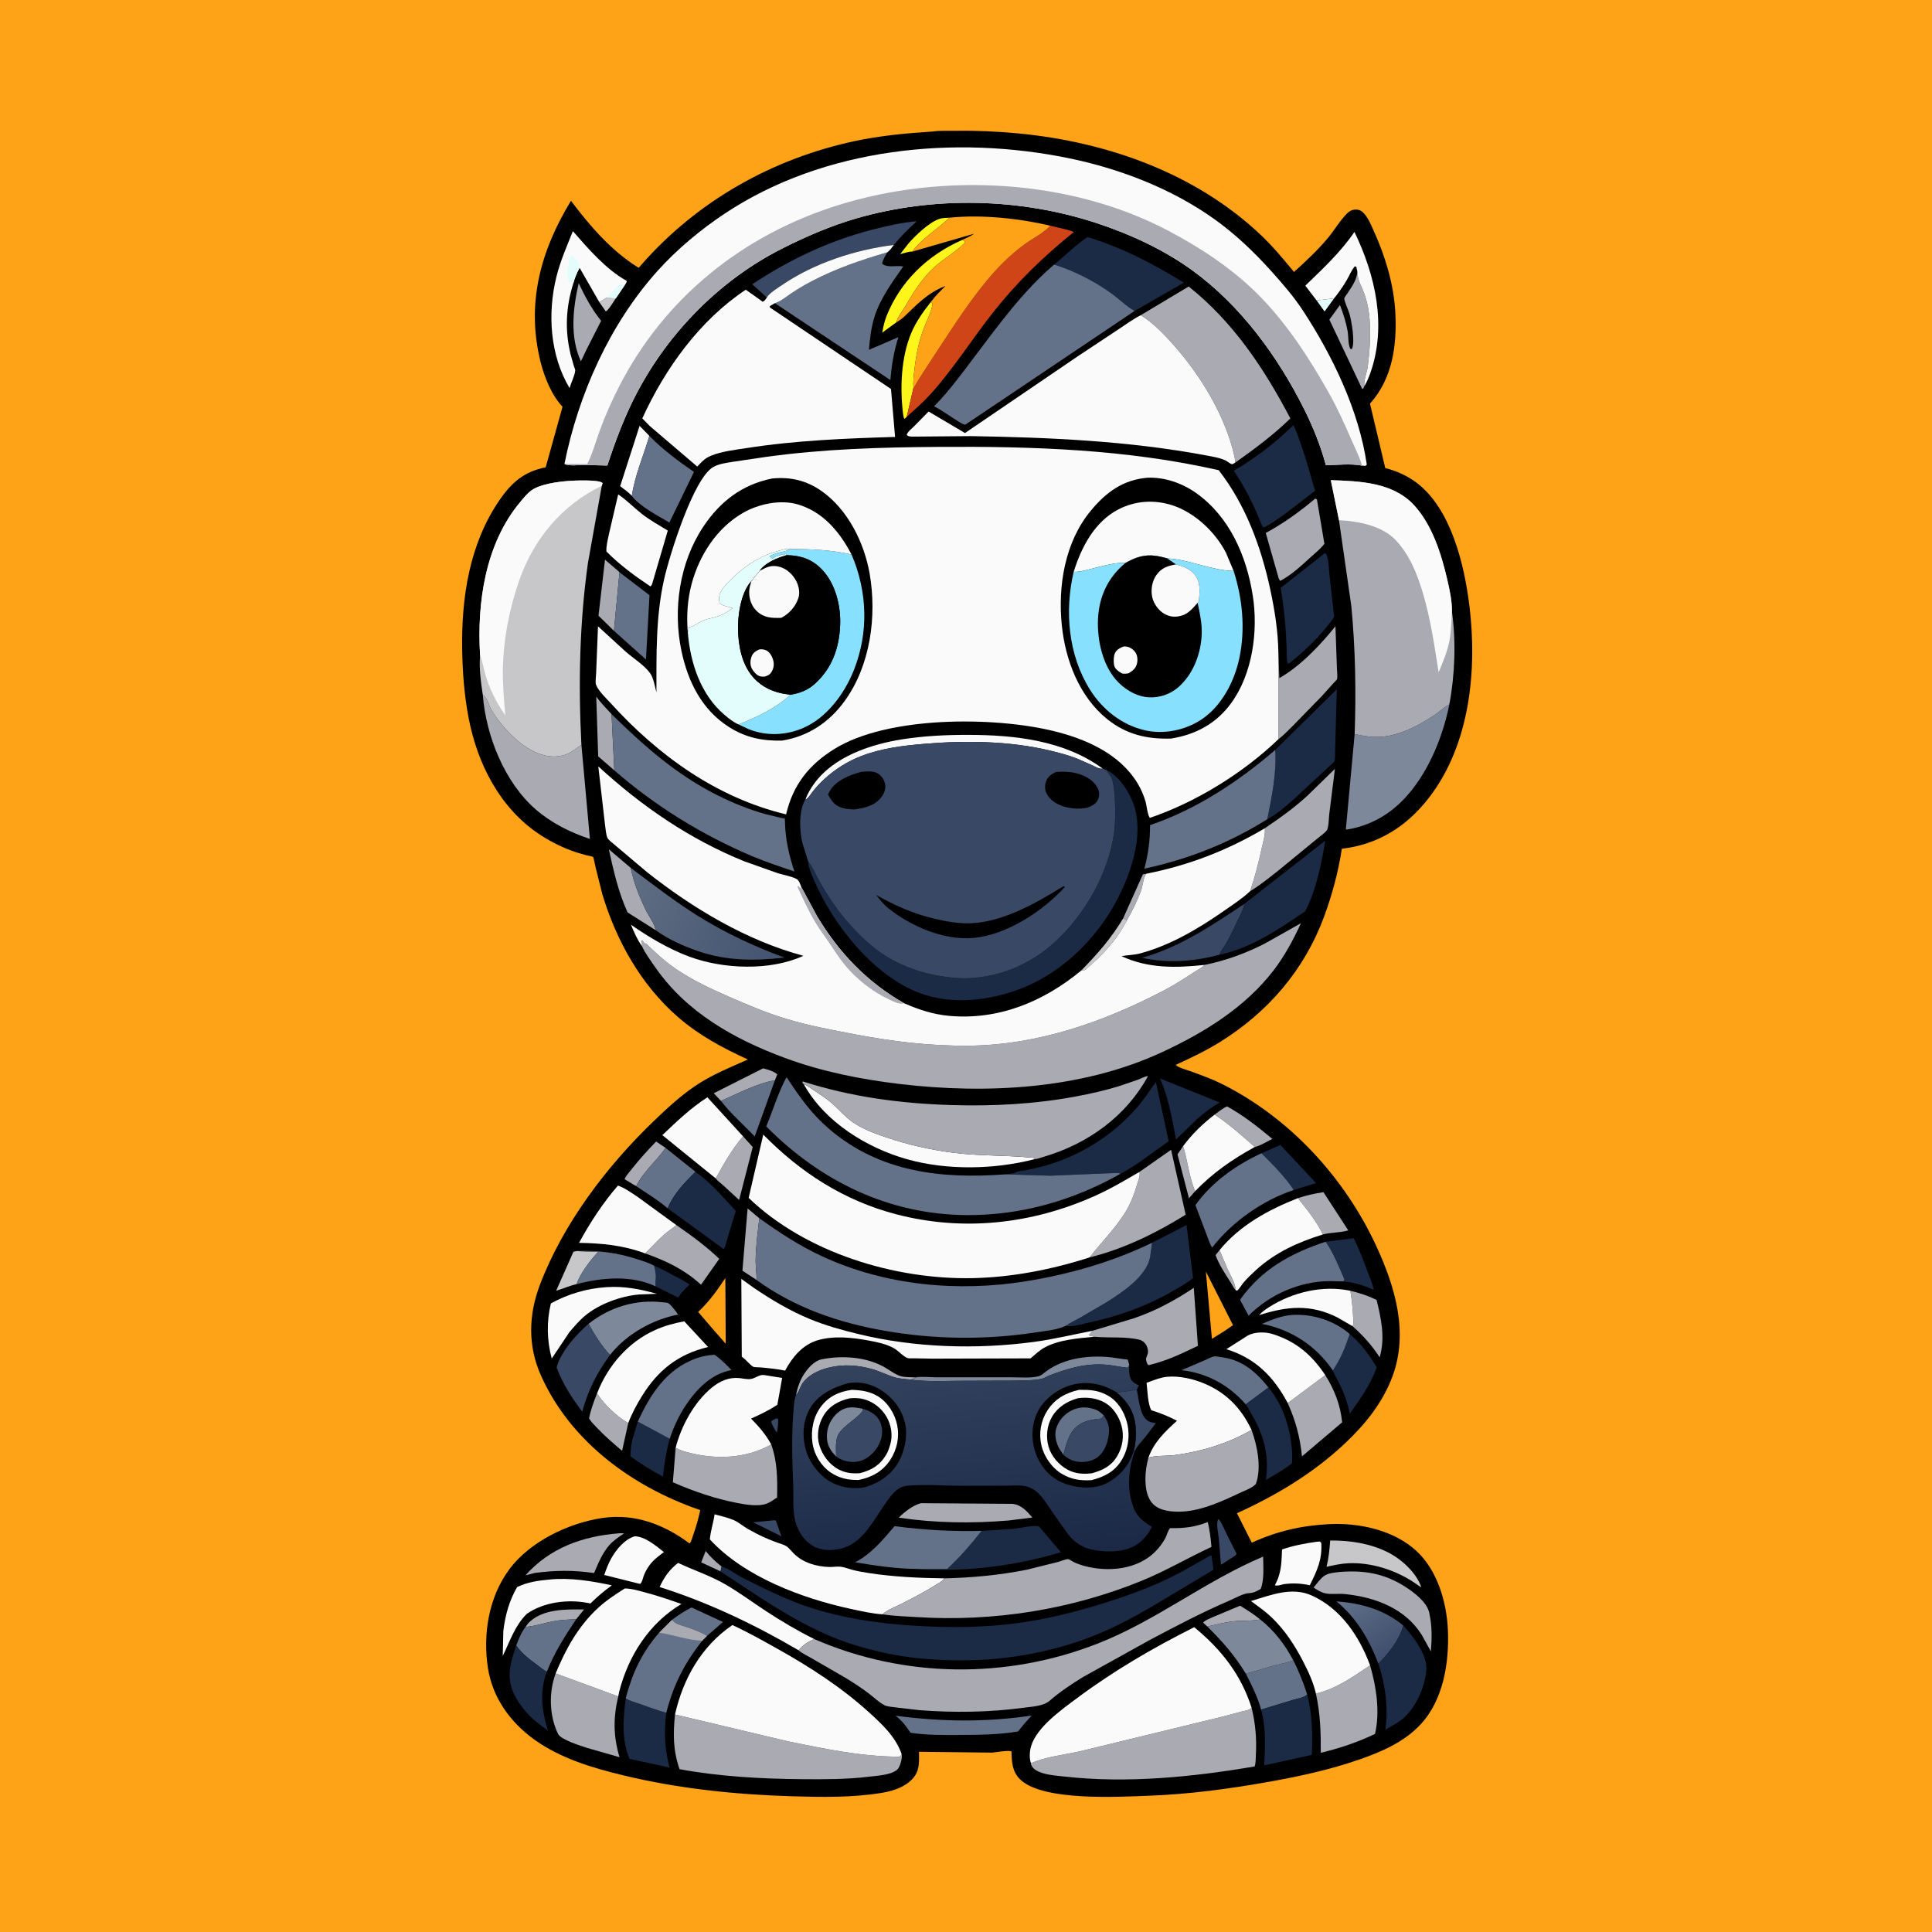 <svg version="1.1" xmlns="http://www.w3.org/2000/svg" style="display: block;" viewBox="0 0 2048 2048" width="1024" height="1024">
<defs>
	<linearGradient id="Gradient1" gradientUnits="userSpaceOnUse" x1="1477.64" y1="1748.24" x2="1437.56" y2="1689.98">
		<stop class="stop0" offset="0" stop-opacity="1" stop-color="rgb(63,79,109)"/>
		<stop class="stop1" offset="1" stop-opacity="1" stop-color="rgb(95,111,136)"/>
	</linearGradient>
	<linearGradient id="Gradient2" gradientUnits="userSpaceOnUse" x1="817.789" y1="1024.11" x2="661.055" y2="943.285">
		<stop class="stop0" offset="0" stop-opacity="1" stop-color="rgb(68,84,112)"/>
		<stop class="stop1" offset="1" stop-opacity="1" stop-color="rgb(96,110,131)"/>
	</linearGradient>
	<linearGradient id="Gradient3" gradientUnits="userSpaceOnUse" x1="1035.1" y1="1656.37" x2="1013.76" y2="1436.78">
		<stop class="stop0" offset="0" stop-opacity="1" stop-color="rgb(27,41,70)"/>
		<stop class="stop1" offset="1" stop-opacity="1" stop-color="rgb(51,67,94)"/>
	</linearGradient>
</defs>
<path transform="translate(0,0)" fill="rgb(254,162,23)" d="M -0 -0 L 2048 0 L 2048 2048 L -0 2048 L -0 -0 z"/>
<path transform="translate(0,0)" fill="rgb(0,0,0)" d="M 988.496 139.417 C 996.123 138.313 1004.89 138.769 1012.62 138.658 C 1035.09 138.335 1057.68 139.327 1080.05 141.488 C 1173.62 150.527 1266.88 183.406 1336.17 248.776 C 1349.16 261.035 1360.35 274.55 1371.7 288.297 C 1384.5 276.731 1396.88 265.217 1407.94 251.909 C 1414.83 243.61 1420.84 233.044 1428.5 225.716 C 1430.65 223.661 1433.22 222.424 1436.2 222.149 C 1439.29 221.863 1442.14 222.782 1444.41 224.799 C 1449.96 229.718 1453.22 238.162 1456.25 244.817 C 1468.36 271.426 1477.44 301.315 1479.06 330.631 C 1480.97 365.485 1476.32 401.159 1452.24 427.877 L 1468.44 496.201 C 1480.25 499.054 1492.44 504.639 1502.09 512.058 C 1538.18 539.789 1552.07 598.007 1557.48 640.906 C 1566.19 710.038 1558.3 790.091 1513.96 846.643 C 1490.36 876.743 1460.37 895.21 1422.39 899.721 C 1418.74 924.049 1412 948.976 1403.44 972.062 C 1382.52 1028.44 1344.13 1072.84 1293.4 1104.48 C 1278.38 1113.85 1262.32 1121.45 1246.25 1128.83 C 1249.49 1132.05 1258.2 1134.13 1262.65 1135.78 C 1273.6 1139.82 1284.54 1143.7 1295 1148.91 C 1367.14 1184.83 1425.65 1248.58 1459.21 1321.48 C 1479.05 1364.57 1493.29 1412.7 1476.08 1459 C 1465.69 1486.96 1447.23 1509.79 1425.72 1530.04 C 1391.97 1561.8 1353.16 1584.97 1311.22 1604.1 L 1326.95 1635.3 C 1353.61 1623.14 1379.52 1617.14 1408.81 1615.66 C 1440.7 1614.05 1477.22 1621.84 1501.36 1643.98 C 1523.68 1664.46 1533.62 1698.56 1534.84 1727.99 C 1536.27 1762.38 1530.15 1801.81 1505.88 1827.92 C 1488.26 1846.87 1463.96 1857.22 1439.94 1865.5 C 1409.78 1875.89 1378.55 1882.76 1347.19 1888.41 C 1304.17 1896.17 1260.2 1902.07 1216.48 1903.61 C 1185.45 1904.71 1105.03 1909.53 1081.29 1886.14 C 1072.84 1877.81 1072.52 1867.63 1072.2 1856.59 C 1069.08 1855.03 1056.05 1857.47 1051.9 1857.84 L 974.174 1856.96 C 974.247 1865.58 974.958 1875.06 969.779 1882.5 C 962.263 1893.3 947.974 1898.29 935.482 1900.38 C 903.832 1905.68 870.541 1905.07 838.556 1904.09 C 779.031 1902.28 719.185 1896 661.199 1882.05 C 628.158 1874.1 594.171 1864.02 566.279 1843.93 C 541.048 1825.75 522.273 1799.92 517.319 1768.7 C 511.629 1732.84 517.904 1693.14 539.934 1663.49 C 561.882 1633.94 603.152 1614.26 638.959 1609.08 C 672.913 1604.16 704.138 1616.02 730.99 1636.16 C 732.876 1634.22 733.711 1630.26 734.632 1627.71 C 737.851 1618.78 740.262 1610.06 742.31 1600.79 L 733.097 1597.48 C 665.306 1572.17 603.326 1525.3 573.319 1457.82 C 559.377 1426.48 560.296 1393.75 572.289 1362.08 C 596.773 1297.44 643.042 1236.43 692.525 1188.86 C 706.586 1175.34 720.61 1162.23 736.806 1151.23 C 754.351 1139.32 773.549 1131.74 792.769 1123.1 C 765.922 1110.82 740.828 1097.42 718.39 1077.86 C 679.407 1043.88 653.208 996.988 638.5 947.885 L 631.502 919.998 C 631.225 918.832 629.18 908.737 628.769 908.435 C 627.816 907.736 623.315 907.073 621.958 906.712 C 616.241 905.192 610.533 903.486 604.991 901.412 C 593.212 897.004 581.434 890.894 571 883.865 C 529.585 855.964 506.093 809.449 496.824 761.41 C 492.166 737.267 490.303 712.916 489.921 688.355 C 489.066 633.402 497.588 577.027 529.072 530.756 C 542.074 511.648 555.472 499.869 578.455 495.396 L 596.286 431.21 C 584.576 418.654 577.002 399.694 572.921 383.234 C 557.659 321.684 572.981 265.835 605.255 212.871 C 625.52 239.754 648.146 266.083 677.042 283.92 L 680.479 279.953 C 739.385 213.084 818.156 168.538 905.324 149.718 C 932.659 143.817 960.635 141.222 988.496 139.417 z"/>
<path transform="translate(0,0)" fill="rgb(57,72,101)" d="M 822.749 1503.5 L 824.79 1504.05 C 825.154 1508.93 824.328 1513.67 823.676 1518.5 L 821.981 1516.5 C 820.378 1513.44 817.958 1509.96 817.5 1506.54 L 822.749 1503.5 z"/>
<path transform="translate(0,0)" fill="rgb(227,253,253)" d="M 1395.64 318.467 L 1414.23 316.236 L 1404.1 330.178 L 1395.64 318.467 z"/>
<path transform="translate(0,0)" fill="rgb(199,199,202)" d="M 643.208 315.388 L 652.762 316.271 C 650.442 319.477 645.334 328.502 642.193 330.099 L 635.285 320.256 L 643.208 315.388 z"/>
<path transform="translate(0,0)" fill="rgb(169,170,178)" d="M 763.794 1665.72 L 743.276 1656.16 L 748.066 1644.14 C 752.511 1649.85 758.199 1655.16 763.812 1659.72 L 764.916 1660.6 L 763.794 1665.72 z"/>
<path transform="translate(0,0)" fill="rgb(169,170,178)" d="M 1292.79 1325.12 L 1301.08 1344.9 C 1304.53 1352.32 1309.29 1359.64 1310.1 1367.86 C 1307.98 1365.87 1306.46 1362.45 1304.88 1359.94 C 1299.18 1350.96 1292.13 1340.55 1288.54 1330.5 L 1292.79 1325.12 z"/>
<path transform="translate(0,0)" fill="rgb(57,72,101)" d="M 820.809 1611.5 L 822.471 1611.95 L 828.306 1628.53 L 812.286 1620.58 L 798.398 1613.74 L 820.809 1611.5 z"/>
<path transform="translate(0,0)" fill="rgb(169,170,178)" d="M 1190.57 973.518 L 1211.5 926.82 L 1215.14 926.186 C 1211.93 929.777 1211.37 939.463 1209.43 944.48 C 1205.35 955.078 1200.34 965.673 1194.6 975.472 L 1190.57 973.518 z"/>
<path transform="translate(0,0)" fill="rgb(199,199,202)" d="M 1146.14 1028.81 C 1163.24 1011.4 1177.97 994.584 1190.57 973.518 L 1194.6 975.472 C 1183.81 996.567 1168.27 1013.21 1150.04 1028.22 L 1146.14 1028.81 z"/>
<path transform="translate(0,0)" fill="rgb(169,170,178)" d="M 1254.15 1214.91 C 1259.04 1230.52 1260.47 1247.72 1266.89 1262.68 L 1260.35 1270.23 L 1248.21 1223.69 L 1254.15 1214.91 z"/>
<path transform="translate(0,0)" fill="rgb(254,246,26)" d="M 966.953 266.747 C 964.18 266.254 957.234 268.731 954.189 269.397 L 963.291 257.765 C 970.959 249.152 984.46 236.128 995.346 232.152 C 998.676 230.935 1002.9 230.968 1006.43 230.755 C 994.06 242.748 977.16 252.719 966.953 266.747 z"/>
<path transform="translate(0,0)" fill="rgb(57,72,101)" d="M 1291.2 1610.5 L 1292.28 1610.82 C 1295.79 1615.5 1297.9 1621.38 1300.5 1626.61 L 1310.86 1647.03 C 1309.99 1649.19 1306.94 1650.53 1305 1651.84 L 1294.24 1658.75 L 1292.02 1631 C 1291.4 1624.92 1288.99 1616 1291.2 1610.5 z"/>
<path transform="translate(0,0)" fill="rgb(169,170,178)" d="M 557.156 1724.56 C 558.354 1722.7 559.606 1720.94 561.225 1719.41 C 576.155 1705.37 600.177 1705.87 619.17 1706.11 L 610.775 1716.48 C 602.58 1716.82 594.578 1717.08 586.5 1718.62 C 576.87 1720.45 566.854 1723.93 557.156 1724.56 z"/>
<path transform="translate(0,0)" fill="rgb(169,170,178)" d="M 1279.78 1724.19 L 1275.3 1720 C 1277.75 1717.31 1281.95 1715.93 1285.23 1714.38 L 1314.53 1702.1 C 1321.97 1706.62 1329.09 1711.12 1335.85 1716.66 C 1326.76 1718.58 1317.58 1717.66 1308.4 1718.58 C 1298.7 1719.55 1289.29 1722.12 1279.78 1724.19 z"/>
<path transform="translate(0,0)" fill="rgb(27,42,69)" d="M 693.421 1341.83 C 699.958 1344.24 705.865 1347.68 712 1350.93 C 718.281 1354.25 725.33 1357.46 730.973 1361.79 C 726.396 1366.11 722.307 1370.11 718.844 1375.41 L 694.845 1363.58 L 694.806 1358.5 C 695.742 1352.22 694.824 1347.94 693.421 1341.83 z"/>
<path transform="translate(0,0)" fill="rgb(169,170,178)" d="M 674.364 1257.37 L 662.075 1249.98 C 663.677 1246.19 667.064 1242.6 669.62 1239.33 C 677.669 1229.03 686.423 1219.42 695.523 1210.05 L 705.554 1216.82 C 695.738 1230.84 682.183 1241.71 674.364 1257.37 z"/>
<path transform="translate(0,0)" fill="rgb(57,72,101)" d="M 1205.07 1473.16 C 1207.08 1482.51 1208.3 1501.12 1216.95 1506.25 C 1219.47 1507.74 1222.43 1508.23 1225.28 1508.58 L 1213.7 1523.72 C 1209.52 1528.8 1205.48 1532.6 1202.61 1538.65 L 1201.87 1537.94 C 1204 1529.44 1204.58 1520.75 1203.75 1512.01 C 1202.26 1496.12 1195.1 1485.56 1183.13 1475.62 C 1186.86 1476.01 1190.27 1475.36 1193.93 1474.85 L 1197 1474.49 C 1199.8 1473.92 1202.2 1473.39 1205.07 1473.16 z"/>
<path transform="translate(0,0)" fill="rgb(199,199,202)" d="M 611.255 1361.27 C 604.142 1362.71 596.686 1366.22 589.555 1368.23 L 607.846 1326.95 L 610.988 1326.17 L 611.805 1326.25 L 634 1327.1 L 632.87 1328.32 C 625.441 1336.43 614.532 1350.63 611.255 1361.27 z"/>
<path transform="translate(0,0)" fill="rgb(169,170,178)" d="M 764.239 1167.01 L 756.61 1158.88 L 808.863 1132.53 C 813.139 1133.54 821.161 1135.7 823.914 1139 L 821.415 1145.19 C 802.385 1148.32 781.98 1159.31 764.239 1167.01 z"/>
<path transform="translate(0,0)" fill="rgb(100,114,137)" d="M 712.32 1717.14 C 718.913 1712.08 725.671 1707.77 733.069 1703.97 L 766.383 1719.39 L 749.413 1734.14 C 742.522 1729.86 734.559 1727.2 726.925 1724.56 C 721.011 1722.52 716.425 1722.02 712.32 1717.14 z"/>
<path transform="translate(0,0)" fill="rgb(169,170,178)" d="M 801.889 1356.75 L 787 1346.97 L 792.506 1281.02 L 804.912 1291.37 C 803.207 1306.21 801.13 1321.6 801.004 1336.52 C 800.947 1343.27 802.235 1350.03 801.889 1356.75 z"/>
<path transform="translate(0,0)" fill="rgb(254,162,23)" d="M 1278.29 1347.9 L 1307.03 1404.72 L 1297.87 1411.03 L 1284.67 1419.24 L 1278.29 1347.9 z"/>
<path transform="translate(0,0)" fill="rgb(169,170,178)" d="M 843.791 1478.79 C 845.439 1470.66 847.922 1463.21 852.53 1456.26 C 856.738 1449.92 863.334 1442.45 870.983 1440.93 C 892.551 1436.66 917.496 1438.18 937 1448.93 C 942.726 1452.08 949.015 1457.32 955.351 1458.95 C 959.805 1460.1 965.687 1459.81 970.328 1460.09 L 966.025 1462.49 C 960.18 1461.91 953.863 1461.66 948.23 1459.96 C 940.215 1457.53 932.761 1453.63 924.632 1451.33 C 909.739 1447.11 894.055 1445.9 878.92 1449.65 L 877.316 1450.03 C 867.091 1452.57 855.174 1458.51 849.724 1467.99 C 847.822 1471.3 846.579 1476.24 843.791 1478.79 z"/>
<path transform="translate(0,0)" fill="rgb(250,250,250)" d="M 669.766 525.726 C 666.334 521.715 661.559 518.6 657.395 515.37 L 678.001 451.415 L 688.351 462.06 C 682.151 483.115 672.963 503.881 669.766 525.726 z"/>
<path transform="translate(0,0)" fill="rgb(254,162,23)" d="M 768.903 1354.82 L 769.309 1424.42 L 756.213 1409.54 L 740.068 1390.7 C 751.548 1379.97 760.236 1367.82 768.903 1354.82 z"/>
<path transform="translate(0,0)" fill="rgb(169,170,178)" d="M 1287.54 1181.52 C 1291.68 1178.61 1296.11 1174.75 1300.77 1172.82 C 1318.24 1182.58 1333.47 1194.48 1348.73 1207.31 C 1343.48 1209.75 1335.6 1214.82 1330.15 1215.84 C 1316.2 1203.65 1303.09 1191.72 1287.54 1181.52 z"/>
<path transform="translate(0,0)" fill="rgb(169,170,178)" d="M 651.173 816.6 L 634.091 801.758 L 632.053 738.481 C 636.768 745.036 642.897 751.032 648.288 757.068 L 651.173 816.6 z"/>
<path transform="translate(0,0)" fill="rgb(169,170,178)" d="M 650.79 668.701 L 634.418 652.666 L 641.32 593.25 L 656.699 606.502 L 650.79 668.701 z"/>
<path transform="translate(0,0)" fill="rgb(27,42,69)" d="M 1337.19 1222.51 L 1357.27 1213.68 L 1395.18 1254.24 L 1393.78 1254.54 L 1371.37 1261.44 C 1362.2 1247.45 1349.03 1234.27 1337.19 1222.51 z"/>
<path transform="translate(0,0)" fill="rgb(169,170,178)" d="M 632.882 1477.13 C 640.619 1488.85 653.645 1501.51 665.982 1508.48 L 659.447 1537.97 C 650.415 1530.29 641.348 1522.54 633.189 1513.92 C 630.124 1510.68 626.572 1507.39 624.44 1503.47 C 626.26 1494.34 629.429 1485.74 632.882 1477.13 z"/>
<path transform="translate(0,0)" fill="rgb(169,170,178)" d="M 1375.84 1270.07 C 1384.82 1267.06 1393.58 1265.19 1402.91 1263.75 L 1429.21 1304.25 C 1420.93 1306.82 1411.04 1306.27 1402.33 1308.57 C 1395.79 1294.89 1385.31 1281.85 1375.84 1270.07 z"/>
<path transform="translate(0,0)" fill="rgb(254,246,26)" d="M 986.683 320.173 L 988.57 322 C 987.32 330.771 982.456 339.616 979.29 347.932 C 974.031 361.748 971.216 375.847 969.5 390.504 C 968.703 397.31 967.678 404.1 968.328 410.954 L 961.221 441.774 C 960.362 442.828 959.62 443.312 958.5 444.057 C 957.919 442.195 957.495 440.484 957.258 438.542 C 953.906 411.072 955.177 378.736 965.972 352.988 C 970.969 341.07 978.708 330.255 986.683 320.173 z"/>
<path transform="translate(0,0)" fill="rgb(125,136,155)" d="M 1105.21 1456.66 L 1106.42 1455.65 C 1124.83 1440.61 1150.06 1436.77 1173.13 1438.37 C 1180.68 1438.9 1187.99 1440.55 1195.5 1441.22 L 1197.06 1446.93 L 1195.5 1449.86 C 1188.12 1449.31 1180.76 1447.37 1173.29 1446.7 C 1151.05 1444.74 1130.99 1450.75 1110.56 1458.8 C 1107.11 1461.06 1104.46 1461.71 1100.39 1462.28 C 1091.49 1463.52 1082.15 1463.37 1073.17 1463.55 L 1022.46 1463.7 C 1004.27 1463.63 984.811 1464.87 966.785 1462.68 L 966.025 1462.49 L 970.328 1460.09 C 977.01 1458.88 986.182 1459.99 993.139 1460 L 1071.61 1459.98 C 1080.41 1459.9 1092.62 1461.15 1101 1458.84 C 1102.75 1458.36 1103.73 1457.69 1105.21 1456.66 z"/>
<path transform="translate(0,0)" fill="rgb(169,170,178)" d="M 613.431 300.233 C 620.149 314.382 627.34 327.866 637.232 340.068 L 622.077 369.85 L 615.781 382.977 C 603.851 357.072 607.352 326.99 613.431 300.233 z"/>
<path transform="translate(0,0)" fill="rgb(169,170,178)" d="M 787.658 1204.56 L 797.931 1215.9 L 783.498 1272 L 766.452 1256.36 C 764.185 1254.29 760.401 1251.64 758.719 1249.18 C 767.135 1233.99 776.207 1217.67 787.658 1204.56 z"/>
<path transform="translate(0,0)" fill="rgb(169,170,178)" d="M 694.764 985.847 L 665.311 967.264 C 655.576 946.212 650.344 922.825 645.364 900.252 L 668.573 919.969 C 671.853 936.091 678.069 951.394 685.319 966.127 C 687.817 971.203 694.802 980.593 694.764 985.847 z"/>
<path transform="translate(0,0)" fill="rgb(254,246,26)" d="M 1020.21 254.217 L 1022.5 255.564 C 1022.5 257.781 1022.96 257.121 1021.9 258.185 C 1014.54 265.578 1004.9 271.572 996.631 278.032 C 979.699 291.26 970.069 306.949 959.394 325.053 C 956.842 329.381 950.814 336.848 950.329 341.545 L 935.203 352.642 C 936.272 346.71 937.459 340.821 939.689 335.202 C 954.447 297.997 983.724 270.135 1020.21 254.217 z"/>
<path transform="translate(0,0)" fill="rgb(27,42,69)" d="M 1405.19 1316.27 L 1435.04 1312.56 C 1440.86 1324.47 1445.48 1336.59 1450.09 1349 C 1452.25 1354.81 1455.3 1361.39 1456.24 1367.47 C 1446.63 1362.71 1435.18 1359.23 1424.41 1358.56 L 1424.34 1358.35 L 1424.39 1357.8 L 1425.05 1356 C 1419.58 1343.47 1413.15 1327.26 1405.19 1316.27 z"/>
<path transform="translate(0,0)" fill="rgb(169,170,178)" d="M 1431.46 1368.29 C 1441.42 1370.65 1450.05 1373.47 1459.25 1378.02 C 1464.24 1398.46 1468.49 1418.06 1462.52 1438.84 C 1453.9 1425.64 1445.41 1416.29 1433.8 1405.83 C 1435.22 1403.43 1434.56 1400.63 1434.46 1397.87 C 1434.08 1387.82 1433 1378.23 1431.46 1368.29 z"/>
<path transform="translate(0,0)" fill="rgb(100,114,137)" d="M 764.239 1167.01 C 781.98 1159.31 802.385 1148.32 821.415 1145.19 L 800.053 1204.64 C 788.383 1192.53 774.442 1180.25 764.239 1167.01 z"/>
<path transform="translate(0,0)" fill="rgb(27,42,69)" d="M 709.923 1525.17 C 706.22 1538.53 704.237 1551.46 702.695 1565.21 C 690.597 1558.7 679.26 1551.88 668.224 1543.68 C 668.563 1537.63 668.883 1531.8 670.38 1525.9 L 676.088 1506.96 L 709.923 1525.17 z"/>
<path transform="translate(0,0)" fill="rgb(250,250,250)" d="M 1395.45 1634.37 L 1399 1634.05 L 1400.61 1635.5 C 1401.68 1653.46 1396.19 1664.73 1388.44 1680.42 C 1378.71 1678.42 1370.65 1677.98 1360.77 1679.28 C 1358 1679.95 1354.13 1681.43 1351.39 1680.39 C 1353.26 1676.88 1354.81 1673.53 1355.88 1669.69 L 1356.33 1668.01 C 1358.62 1659.75 1358.59 1651.01 1359 1642.49 C 1370.84 1638.41 1383.08 1636.11 1395.45 1634.37 z"/>
<path transform="translate(0,0)" fill="rgb(27,42,69)" d="M 1229.48 1143.09 L 1292.93 1168.7 C 1284.47 1173.52 1276.83 1179.2 1269.59 1185.71 L 1246.58 1207.94 C 1242.75 1187.37 1238.6 1162.88 1229.85 1143.87 L 1229.48 1143.09 z"/>
<path transform="translate(0,0)" fill="rgb(250,250,250)" d="M 1433.8 1405.83 L 1417.64 1396.52 C 1389.37 1382.23 1364.13 1384.66 1334.66 1394.14 C 1337.35 1390.9 1341.83 1387.8 1345.41 1385.52 C 1370.37 1369.65 1402.45 1362.1 1431.46 1368.29 C 1433 1378.23 1434.08 1387.82 1434.46 1397.87 C 1434.56 1400.63 1435.22 1403.43 1433.8 1405.83 z"/>
<path transform="translate(0,0)" fill="rgb(250,250,250)" d="M 672.96 1628.5 C 684.026 1628.93 695.512 1638.68 703.782 1645.29 C 698.257 1649.33 692.7 1653.51 688.592 1659.06 C 686.135 1662.37 684.023 1666.2 682.5 1670.05 C 681.392 1672.84 680.828 1677.28 678.5 1679.03 L 673.757 1677.86 L 640.549 1669.55 C 642.56 1663.49 644.804 1657.57 647.938 1651.99 C 653.211 1642.6 662.253 1631.5 672.96 1628.5 z"/>
<path transform="translate(0,0)" fill="rgb(199,199,202)" d="M 1410.04 1633.01 C 1431.05 1632.8 1451.99 1635.98 1470.94 1645.38 C 1485.36 1652.52 1501.48 1667.04 1506.65 1682.64 L 1503.54 1680.64 L 1497.47 1676.51 C 1477.68 1663.82 1452.9 1656.05 1429.25 1657.11 C 1421.49 1657.45 1413.77 1659.2 1406.2 1660.85 C 1408.5 1651.53 1409.35 1642.54 1410.04 1633.01 z"/>
<path transform="translate(0,0)" fill="rgb(100,114,137)" d="M 557.156 1724.56 C 566.854 1723.93 576.87 1720.45 586.5 1718.62 C 594.578 1717.08 602.58 1716.82 610.775 1716.48 C 598.914 1734.22 587.508 1751.97 579.753 1771.97 C 576.169 1770.62 572.422 1767.19 569.326 1764.9 C 561.361 1759 552.689 1752.62 547.227 1744.22 C 549.856 1737.57 552.618 1730.14 557.156 1724.56 z"/>
<path transform="translate(0,0)" fill="url(#Gradient1)" d="M 1461.11 1763.58 C 1451.28 1737.88 1438.23 1715.27 1416.66 1697.55 C 1442.64 1699.3 1467.54 1706.4 1487.63 1723.2 C 1483.06 1738.78 1472.55 1752.35 1461.11 1763.58 z"/>
<path transform="translate(0,0)" fill="rgb(100,114,137)" d="M 610.988 1326.17 C 633.463 1325.26 653.705 1327.72 675.088 1334.68 C 681.048 1336.62 688.055 1338.55 693.421 1341.83 C 694.824 1347.94 695.742 1352.22 694.806 1358.5 L 694.845 1363.58 C 669.381 1351.41 637.664 1354.25 611.255 1361.27 C 614.532 1350.63 625.441 1336.43 632.87 1328.32 L 634 1327.1 L 611.805 1326.25 L 610.988 1326.17 z"/>
<path transform="translate(0,0)" fill="rgb(100,114,137)" d="M 949.403 1818.74 C 997.536 1825.14 1045.45 1825.83 1093.59 1818.54 L 1086.28 1826.69 L 1079.05 1835.47 C 1058.94 1838.84 1037.41 1839.05 1017.04 1839.13 C 999.591 1839.2 982.432 1839.44 965.129 1836.79 C 960.923 1830.23 956.589 1824.61 950.537 1819.65 L 949.403 1818.74 z"/>
<path transform="translate(0,0)" fill="rgb(100,114,137)" d="M 705.554 1216.82 L 737.253 1242.15 C 725.687 1253.49 713.968 1265.65 707.753 1280.86 C 697.509 1272.05 685.581 1264.9 674.364 1257.37 C 682.183 1241.71 695.738 1230.84 705.554 1216.82 z"/>
<path transform="translate(0,0)" fill="rgb(27,42,69)" d="M 547.227 1744.22 C 552.689 1752.62 561.361 1759 569.326 1764.9 C 572.422 1767.19 576.169 1770.62 579.753 1771.97 C 571.687 1792.67 574.331 1813.95 580.915 1834.48 C 572.517 1828.6 564.033 1822.3 557.385 1814.42 L 556.162 1812.95 C 551.761 1807.68 547.916 1802.14 544.943 1795.94 C 536.243 1777.79 541.11 1762.2 547.227 1744.22 z"/>
<path transform="translate(0,0)" fill="rgb(27,42,69)" d="M 1430.74 1414.13 C 1443.01 1424.49 1451.28 1435.78 1459.39 1449.54 C 1452.91 1467.64 1441.94 1482.9 1430.94 1498.47 C 1428.71 1488.35 1425.67 1479.24 1421.29 1469.82 C 1418.63 1464.1 1415.17 1458.65 1412.84 1452.8 C 1421 1440.84 1426.27 1427.8 1430.74 1414.13 z"/>
<path transform="translate(0,0)" fill="rgb(100,114,137)" d="M 1320.53 1488.7 C 1302.74 1468.18 1279.43 1455.5 1252.5 1452.43 L 1276.93 1442 C 1279.96 1440.74 1283.86 1438.43 1286.94 1437.84 C 1288.47 1437.55 1291.6 1438.28 1293.21 1438.46 C 1316.19 1441.04 1330.73 1453.39 1344.61 1470.8 L 1320.53 1488.7 z"/>
<path transform="translate(0,0)" fill="rgb(169,170,178)" d="M 655.525 1625.42 C 657.525 1625.13 659.565 1625.36 661.581 1625.45 C 656.208 1629 650.251 1633.02 645.952 1637.85 C 638.75 1645.94 633.934 1657.59 629.741 1667.51 C 607.969 1664.29 588.618 1664.51 566.841 1667.42 L 557.001 1669.9 C 583.122 1640.7 617.355 1628.55 655.525 1625.42 z"/>
<path transform="translate(0,0)" fill="rgb(57,72,101)" d="M 1318.94 958.246 C 1318.1 964.152 1314.57 970.329 1312.03 975.723 C 1306.9 986.616 1301.96 997.599 1294.95 1007.44 C 1293.82 1009.03 1293.28 1010.24 1292.69 1012.08 C 1265.46 1019.2 1238.34 1021.51 1210.63 1015.28 C 1251.42 1003.75 1284.04 981.341 1318.94 958.246 z"/>
<path transform="translate(0,0)" fill="rgb(100,114,137)" d="M 1370.86 1759.93 C 1376.96 1771.57 1381.64 1783.79 1385.69 1796.27 C 1382.51 1799.47 1375.88 1800.41 1371.46 1801.72 L 1336.8 1812.25 C 1333.14 1798.86 1326.96 1786.47 1320.64 1774.19 L 1351.55 1765.34 C 1358.02 1763.64 1364.66 1762.48 1370.86 1759.93 z"/>
<path transform="translate(0,0)" fill="rgb(250,250,250)" d="M 853.724 847.638 C 855.838 841.695 859.343 835.811 863.027 830.705 C 883.694 802.062 922.898 788.988 956.403 783.697 C 979.34 780.075 1003.05 778.956 1026.26 778.996 C 1075.72 779.082 1128.01 784.758 1168.99 814.778 L 1167.45 814.85 C 1164.41 814.884 1161.13 812.79 1158.45 811.511 L 1141.5 804.029 C 1132.48 800.521 1122.79 797.981 1113.39 795.715 C 1070.58 785.39 1023.63 784.804 979.912 788.487 C 957 790.417 934.795 793.12 913.123 801.375 C 898.648 806.889 885.065 815.468 873.698 825.969 C 869.194 830.13 865.166 834.455 861.385 839.285 C 859.645 841.506 856.481 846.86 853.724 847.638 z"/>
<path transform="translate(0,0)" fill="rgb(100,114,137)" d="M 656.699 606.502 L 657.727 607.423 L 688.5 630.965 L 684.757 699.1 L 650.79 668.701 L 656.699 606.502 z"/>
<path transform="translate(0,0)" fill="rgb(100,114,137)" d="M 1412.84 1452.8 L 1412.15 1451.76 C 1394.21 1425.95 1368.23 1409.32 1337.69 1403.35 C 1348.14 1398.96 1358.5 1394.63 1369.95 1393.9 C 1391.32 1392.53 1414.54 1399.98 1430.74 1414.13 C 1426.27 1427.8 1421 1440.84 1412.84 1452.8 z"/>
<path transform="translate(0,0)" fill="rgb(169,170,178)" d="M 716.992 1298.67 C 732.472 1309.25 748.902 1321.42 762.431 1334.43 L 743.111 1361.87 C 725.599 1345.79 706.047 1336.45 683.797 1328.65 C 692.481 1320.26 700.702 1310.47 710.57 1303.52 L 716.992 1298.67 z"/>
<path transform="translate(0,0)" fill="rgb(169,170,178)" d="M 976.515 1593.45 L 1073.03 1594.14 C 1082.59 1595.04 1088.42 1601.84 1094.33 1608.65 L 1069.21 1611.78 C 1030.06 1615.05 991.602 1614.49 952.693 1608.8 C 958.501 1602.93 968.355 1595.11 976.515 1593.45 z"/>
<path transform="translate(0,0)" fill="rgb(169,170,178)" d="M 1446.37 409.21 L 1444.96 412 L 1443.9 412.182 L 1409.19 338.778 L 1420.41 323.356 C 1423.76 332.039 1426.8 341.354 1428.45 350.529 C 1429.58 356.822 1428.81 363.806 1431.29 369.729 L 1433 370.073 C 1436.75 362.831 1432.63 340.065 1430.44 332.406 C 1429.49 329.112 1424.73 318.866 1424.98 316.214 C 1425.06 315.345 1428 311.557 1428.57 310.667 C 1432.94 303.818 1437.98 297.164 1438.74 288.857 L 1438.82 287.619 C 1438.87 297.385 1443.85 304.072 1446.86 313.121 C 1449.7 321.644 1451.3 330.541 1451.9 339.494 C 1453.01 355.977 1451.98 372.284 1449.86 388.649 C 1449.14 394.281 1445.2 404.236 1446.37 409.21 z"/>
<path transform="translate(0,0)" fill="rgb(27,42,69)" d="M 1344.61 1470.8 C 1361.9 1491.16 1370.63 1522.39 1369.76 1548.81 L 1369.46 1551.21 C 1360.86 1558.04 1351.4 1563.27 1341.93 1568.76 C 1346.16 1537.32 1337.2 1514.92 1320.53 1488.7 L 1344.61 1470.8 z"/>
<path transform="translate(0,0)" fill="rgb(125,136,155)" d="M 623.84 1403.34 C 646.426 1385.46 674.319 1377.01 703.15 1380.54 C 704.531 1380.71 707.295 1380.79 708.395 1381.39 C 711.037 1382.84 716.289 1389.95 718.259 1392.61 L 718.877 1393.5 C 691.735 1398.68 663.884 1414.37 646.669 1436.32 C 637.649 1426.86 630.197 1414.68 623.84 1403.34 z"/>
<path transform="translate(0,0)" fill="rgb(250,250,250)" d="M 643.308 1364.41 C 661.747 1363.22 678.662 1366.51 696.266 1371.49 L 677.5 1372.21 C 658.406 1373.79 635.386 1382.17 620.5 1394.45 C 614.261 1399.59 608.94 1405.88 603.688 1412 L 584.889 1440.11 C 579.712 1421.24 579.307 1400.65 583.959 1381.66 C 602.54 1371.53 622.231 1365.71 643.308 1364.41 z"/>
<path transform="translate(0,0)" fill="rgb(57,72,101)" d="M 646.669 1436.32 C 632.586 1455.58 623.43 1473.47 617.218 1496.46 C 606.201 1481.82 596.445 1466.97 590.073 1449.66 C 593.811 1433.52 611.733 1413.61 623.84 1403.34 C 630.197 1414.68 637.649 1426.86 646.669 1436.32 z"/>
<path transform="translate(0,0)" fill="rgb(27,42,69)" d="M 706.272 1815.6 C 703.713 1835.87 704.526 1853.97 709.766 1873.69 L 667.218 1864.47 C 658.644 1843.02 660.613 1822.61 663.287 1800.19 C 666.985 1802.99 672.15 1804.07 676.5 1805.58 C 686.365 1809.02 696.183 1812.86 706.272 1815.6 z"/>
<path transform="translate(0,0)" fill="rgb(169,170,178)" d="M 1404.86 1457.69 C 1414.71 1473.43 1420.83 1489.15 1422.73 1507.71 L 1380.16 1543.8 C 1378.03 1523.08 1373.54 1506.41 1365.02 1487.3 L 1404.86 1457.69 z"/>
<path transform="translate(0,0)" fill="rgb(250,250,250)" d="M 582.412 1674.39 C 604.43 1672.11 627.14 1675.97 648.615 1680.5 C 640.369 1686.37 633.124 1692.72 625.839 1699.75 L 622.857 1699.14 C 601.717 1695.1 576.353 1698.29 558.481 1710.7 L 558.218 1710.97 C 545.757 1723.3 540.492 1739.93 532.941 1755.38 L 533.558 1728.82 C 535.624 1712.1 539.682 1697.1 548.133 1682.39 C 559.249 1677.05 570.265 1675.49 582.412 1674.39 z"/>
<path transform="translate(0,0)" fill="rgb(125,136,155)" d="M 1335.85 1716.66 C 1350.57 1728.27 1362.18 1743.37 1370.86 1759.93 C 1364.66 1762.48 1358.02 1763.64 1351.55 1765.34 L 1320.64 1774.19 C 1308.95 1754.97 1295.71 1739.87 1279.78 1724.19 C 1289.29 1722.12 1298.7 1719.55 1308.4 1718.58 C 1317.58 1717.66 1326.76 1718.58 1335.85 1716.66 z"/>
<path transform="translate(0,0)" fill="rgb(169,170,178)" d="M 1394.25 528.5 C 1394.9 528.707 1395.45 529.137 1396.03 529.5 L 1403.92 576.458 C 1399.96 581.668 1394.3 586.149 1389.45 590.556 C 1379.85 599.289 1368.64 609.856 1357 615.761 L 1355.5 613.227 L 1341.76 564.97 C 1360.89 554.552 1377.65 542.506 1394.25 528.5 z"/>
<path transform="translate(0,0)" fill="rgb(250,250,250)" d="M 1287.54 1181.52 C 1303.09 1191.72 1316.2 1203.65 1330.15 1215.84 C 1306.18 1229.01 1286.02 1242.97 1266.89 1262.68 C 1260.47 1247.72 1259.04 1230.52 1254.15 1214.91 C 1264 1201.76 1274.62 1191.57 1287.54 1181.52 z"/>
<path transform="translate(0,0)" fill="rgb(250,250,250)" d="M 1395.64 318.467 L 1383.68 302.826 C 1402.65 284.451 1420.68 267.791 1435.78 245.863 C 1458.06 291.885 1470.14 345.277 1452.73 395.101 C 1451.07 399.854 1448.96 404.897 1446.37 409.21 C 1445.2 404.236 1449.14 394.281 1449.86 388.649 C 1451.98 372.284 1453.01 355.977 1451.9 339.494 C 1451.3 330.541 1449.7 321.644 1446.86 313.121 C 1443.85 304.072 1438.87 297.385 1438.82 287.619 L 1437.8 283 L 1436.19 282.244 C 1432.51 286.664 1430.53 291.815 1427.69 296.759 C 1423.85 303.427 1419.05 310.237 1414.23 316.236 L 1395.64 318.467 z"/>
<path transform="translate(0,0)" fill="rgb(57,72,101)" d="M 812.853 315.378 L 797.385 301.32 C 836.817 275.215 878.315 255.494 924.209 243.572 C 939.651 239.56 955.951 235.853 971.842 234.533 C 963.112 242.47 954.977 250.395 947.555 259.604 C 906.346 264.791 862.952 278.883 828.447 302.473 C 823.823 305.635 817.383 309.526 813.834 313.907 L 812.853 315.378 z"/>
<path transform="translate(0,0)" fill="rgb(27,42,69)" d="M 737.253 1242.15 C 752.911 1253.09 766.992 1269.59 779.985 1283.61 L 771.317 1312.09 C 770.192 1315.87 769.341 1320.9 767.198 1324.19 L 707.753 1280.86 C 713.968 1265.65 725.687 1253.49 737.253 1242.15 z"/>
<path transform="translate(0,0)" fill="rgb(27,42,69)" d="M 1385.69 1796.27 C 1391.2 1817.9 1391.49 1838.15 1390.53 1860.24 L 1340.06 1871.36 C 1341.2 1851.8 1342.13 1831.33 1336.8 1812.25 L 1371.46 1801.72 C 1375.88 1800.41 1382.51 1799.47 1385.69 1796.27 z"/>
<path transform="translate(0,0)" fill="rgb(250,250,250)" d="M 852.618 1150.3 L 854.046 1149.92 C 862.653 1155.98 872.152 1161.38 880.24 1168.1 C 888.565 1175.02 895.323 1183.5 904.287 1189.71 C 914.769 1196.97 927.529 1201.6 939.525 1205.66 C 962.842 1213.56 986.219 1218.8 1010.62 1221.96 C 1037.73 1225.48 1064.87 1224.42 1092 1227.03 C 1093.84 1227.21 1096.18 1226.86 1096.82 1228.73 C 1054.3 1239.78 1003.89 1240.8 961.422 1228.8 C 918.988 1216.82 874.627 1189.55 852.618 1150.3 z"/>
<path transform="translate(0,0)" fill="rgb(27,42,69)" d="M 1487.63 1723.2 C 1497.76 1734.33 1513.1 1753.92 1511.99 1769.79 C 1510.71 1788.06 1501.19 1809.82 1487.23 1821.76 C 1481.46 1826.69 1474.99 1829.68 1468.61 1833.58 C 1471.68 1809.72 1468.69 1786.36 1461.11 1763.58 C 1472.55 1752.35 1483.06 1738.78 1487.63 1723.2 z"/>
<path transform="translate(0,0)" fill="rgb(100,114,137)" d="M 688.351 462.06 L 689.29 463.037 C 702.381 476.365 720.173 489.727 735.641 500.248 L 709.569 553.926 C 696.81 546.298 679.09 537.354 669.778 525.869 L 669.766 525.726 C 672.963 503.881 682.151 483.115 688.351 462.06 z"/>
<path transform="translate(0,0)" fill="rgb(169,170,178)" d="M 1420.2 1666.34 C 1445.91 1664.34 1466.86 1667.75 1488.93 1681.59 C 1498.19 1687.4 1512.66 1698.25 1515.01 1709.41 L 1515.32 1711 C 1518.17 1724.13 1517.87 1737.26 1516.8 1750.57 L 1507.2 1733.21 C 1489.46 1704.76 1457.46 1693.02 1425.52 1689.77 C 1418.68 1689.07 1411.21 1690.45 1404.5 1688.92 C 1400.28 1687.96 1396.04 1685.24 1392.46 1682.86 C 1395.8 1678.93 1399.76 1673.05 1404.05 1670.26 C 1408.47 1667.39 1415.05 1667.01 1420.2 1666.34 z"/>
<path transform="translate(0,0)" fill="rgb(27,42,69)" d="M 1040.54 1622.81 L 1074.58 1620.6 C 1081.71 1619.89 1094.69 1616.38 1101.38 1618.06 L 1124.63 1645.41 C 1082.82 1658.03 1038.34 1664.54 994.652 1664.08 C 987.529 1664 979.787 1664.51 972.793 1663.14 L 1004.11 1663.13 C 1017.81 1650.42 1028.94 1637.4 1040.54 1622.81 z"/>
<path transform="translate(0,0)" fill="rgb(100,114,137)" d="M 1405.19 1316.27 C 1413.15 1327.26 1419.58 1343.47 1425.05 1356 L 1424.39 1357.8 L 1424.34 1358.35 L 1408.93 1358 C 1377.32 1358.38 1345.63 1372.36 1323.57 1394.72 L 1314.48 1377.77 C 1337.68 1345.28 1368.17 1328.58 1405.19 1316.27 z"/>
<path transform="translate(0,0)" fill="rgb(100,114,137)" d="M 676.088 1506.96 C 689.347 1478.13 706.227 1451.6 737.5 1440.08 C 744.193 1437.61 750.385 1436.58 757.478 1436.11 C 764.209 1440.82 769.757 1446.55 775.506 1452.36 L 774.32 1452.59 C 753.842 1456.62 738.178 1472.75 727.02 1489.54 C 719.616 1500.68 714.168 1512.52 709.923 1525.17 L 676.088 1506.96 z"/>
<path transform="translate(0,0)" fill="rgb(250,250,250)" d="M 655.298 524.053 C 664.283 530.083 671.955 538.161 680.481 544.823 C 688.951 551.442 698.693 556.841 707.882 562.424 L 691.38 618.742 C 690.903 620.247 690.569 620.554 689.5 621.648 C 672.996 610.64 656.805 598.775 642.843 584.628 C 642.411 578.745 644.468 571.327 645.638 565.513 L 655.298 524.053 z"/>
<path transform="translate(0,0)" fill="rgb(250,250,250)" d="M 1365.02 1487.3 L 1364.48 1486.26 C 1349.59 1458.7 1330.2 1439.54 1299.99 1430.2 L 1322.76 1415.66 C 1330.56 1411.62 1341.42 1411.66 1349.71 1414.35 C 1374.29 1422.3 1390.56 1436.32 1404.86 1457.69 L 1365.02 1487.3 z"/>
<path transform="translate(0,0)" fill="rgb(250,250,250)" d="M 758.719 1249.18 L 702.113 1203.29 C 717.356 1188.79 732.067 1174.59 749.866 1163.19 L 787.658 1204.56 C 776.207 1217.67 767.135 1233.99 758.719 1249.18 z"/>
<path transform="translate(0,0)" fill="rgb(169,170,178)" d="M 1355.13 691.708 L 1356.15 718.847 C 1378.61 706.016 1399.48 683.939 1415.63 663.843 L 1417.21 708.727 C 1417.25 711.683 1418.04 717.176 1417.32 719.913 C 1417.11 720.678 1414.2 723.423 1413.59 724.105 L 1401.22 737.843 L 1371.77 768.087 C 1366.47 773.249 1361 779.28 1355.06 783.676 L 1355.13 691.708 z"/>
<path transform="translate(0,0)" fill="rgb(250,250,250)" d="M 846.514 1749.36 C 800.36 1722.29 750.313 1698.4 699.251 1682.33 C 704.005 1671.8 709.587 1663.94 718.767 1656.73 C 735.102 1664.41 752.915 1670.28 768.5 1679.27 C 783.314 1687.81 797.091 1698.03 811.358 1707.43 C 827.999 1718.4 845.284 1728.58 863.119 1737.47 C 856.552 1740.32 851.1 1743.74 846.514 1749.36 z"/>
<path transform="translate(0,0)" fill="rgb(100,114,137)" d="M 972.793 1663.14 C 950.674 1663.08 928.281 1659.7 906.505 1656.12 C 923.868 1646.9 935.732 1632.51 948.265 1617.79 C 979.438 1621.88 1009.1 1623.55 1040.54 1622.81 C 1028.94 1637.4 1017.81 1650.42 1004.11 1663.13 L 972.793 1663.14 z"/>
<path transform="translate(0,0)" fill="rgb(250,250,250)" d="M 683.797 1328.65 C 660.776 1320.04 638.117 1317.86 613.812 1317.48 C 625.085 1296.61 639.467 1274.6 655.074 1256.74 C 662.479 1259.4 669.354 1264.43 675.897 1268.73 L 716.992 1298.67 L 710.57 1303.52 C 700.702 1310.47 692.481 1320.26 683.797 1328.65 z"/>
<path transform="translate(0,0)" fill="rgb(27,42,69)" d="M 1404.21 586.5 L 1405.34 586.614 C 1408.69 591.765 1408.62 603.254 1409.29 609.5 L 1414.2 653.466 C 1412.48 657.76 1408.76 661.415 1405.88 664.985 C 1394.47 679.104 1381.55 691.132 1367.5 702.567 L 1365.48 703.739 C 1363.53 701.914 1364.08 691.346 1363.96 688.113 C 1363.15 666.189 1361.28 644.844 1357.54 623.211 L 1404.21 586.5 z"/>
<path transform="translate(0,0)" fill="rgb(169,170,178)" d="M 1157.82 1410.74 L 1201.74 1397.5 C 1224.55 1389.83 1245.5 1378.48 1265.47 1365.15 L 1269.85 1426.61 C 1252.41 1435.03 1236.5 1442.69 1217.5 1447.15 C 1215.3 1445.38 1215.38 1443.18 1214.73 1440.5 C 1215.23 1438.75 1215.79 1437.24 1216.45 1435.56 C 1217.53 1432.84 1216.62 1428.84 1215.31 1426.28 C 1213.81 1423.35 1210.89 1420.88 1207.68 1420.12 C 1192.62 1416.53 1175.54 1418.47 1160.11 1417.02 C 1158.42 1416.46 1156.77 1416.27 1155 1416 L 1154.59 1414.71 C 1155.64 1413.73 1156.49 1412.9 1157.27 1411.67 L 1157.82 1410.74 z"/>
<path transform="translate(0,0)" fill="rgb(169,170,178)" d="M 1452.35 1765.31 C 1458.9 1787.9 1463.08 1814.8 1457.55 1838.04 C 1439.41 1846.76 1419.67 1853.38 1400.09 1858.03 C 1400.17 1836.33 1399.65 1816.48 1394.89 1795.23 C 1416.18 1790.49 1434.44 1777.21 1452.35 1765.31 z"/>
<path transform="translate(0,0)" fill="rgb(250,250,250)" d="M 607.804 300.135 C 599.887 325.382 598.581 349.807 604.858 375.648 L 608.257 387.827 C 608.563 388.823 609.848 391.729 609.774 392.676 C 609.353 398.084 605.221 405.958 603.799 411.449 C 582.95 376.598 580.185 332.161 589.859 293.26 C 594.08 276.285 600.837 261.16 607.27 245.034 C 623.618 263.709 642.345 285.567 664.328 297.752 C 664.284 299.738 663.71 300.066 662.634 301.67 L 652.762 316.271 L 643.208 315.388 L 635.285 320.256 L 614.385 283.885 C 611.624 289.024 609.236 294.458 607.804 300.135 z"/>
<path transform="translate(0,0)" fill="rgb(227,253,253)" d="M 643.208 315.388 L 656.5 301.248 L 662.634 301.67 L 652.762 316.271 L 643.208 315.388 z"/>
<path transform="translate(0,0)" fill="rgb(227,253,253)" d="M 607.804 300.135 C 606.208 299.88 604.399 298.834 602.893 298.195 C 598.979 289.042 602.795 278.809 605.31 269.772 L 607.665 272.009 C 611.313 275.57 614.305 278.652 614.385 283.885 C 611.624 289.024 609.236 294.458 607.804 300.135 z"/>
<path transform="translate(0,0)" fill="rgb(100,114,137)" d="M 712.32 1717.14 C 716.425 1722.02 721.011 1722.52 726.925 1724.56 C 734.559 1727.2 742.522 1729.86 749.413 1734.14 L 744.386 1739.27 C 725.504 1763.13 713.82 1786.12 706.272 1815.6 C 696.183 1812.86 686.365 1809.02 676.5 1805.58 C 672.15 1804.07 666.985 1802.99 663.287 1800.19 C 670.426 1773.26 680.304 1751.87 698.782 1730.63 L 712.32 1717.14 z"/>
<path transform="translate(0,0)" fill="rgb(169,170,178)" d="M 712.32 1717.14 C 716.425 1722.02 721.011 1722.52 726.925 1724.56 C 734.559 1727.2 742.522 1729.86 749.413 1734.14 L 744.386 1739.27 C 728.866 1738.63 714.06 1733.06 698.782 1730.63 L 712.32 1717.14 z"/>
<path transform="translate(0,0)" fill="rgb(169,170,178)" d="M 1340.74 877.984 C 1356.2 867.57 1371.47 856.682 1385.24 844.081 L 1415.07 815.039 L 1409.01 863.5 C 1408.56 867.33 1408.57 877.098 1406.43 880.23 C 1404.58 882.919 1399.41 886.362 1396.8 888.621 L 1354.66 923.154 C 1345.25 930.521 1335.4 938.629 1325.15 944.725 C 1330.3 929.583 1334.09 914.578 1337.5 898.953 C 1338.98 892.182 1341.41 884.943 1340.74 877.984 z"/>
<path transform="translate(0,0)" fill="rgb(27,42,69)" d="M 1221.15 1317.39 L 1257.76 1298.64 L 1264.68 1354.65 C 1257.71 1360.63 1248.99 1365.32 1241 1369.83 C 1212.93 1385.68 1184.8 1395.41 1153.37 1402.19 C 1147.19 1403.52 1139.11 1406.12 1132.88 1405.81 L 1129.95 1405.32 C 1134.42 1402.06 1139.89 1399.65 1144.73 1396.92 L 1173.43 1380.13 C 1189.57 1370.04 1214.69 1353.32 1218.99 1333.44 L 1219.28 1332 L 1221.15 1317.39 z"/>
<path transform="translate(0,0)" fill="rgb(169,170,178)" d="M 655.37 1798.27 C 649.969 1820.66 650.076 1840.71 656.744 1862.71 L 622.312 1852.85 C 615.635 1850.63 594.536 1844.21 591.55 1838 C 582.137 1818.44 581.635 1794.02 589.002 1773.89 L 655.37 1798.27 z"/>
<path transform="translate(0,0)" fill="rgb(169,170,178)" d="M 1207.92 1242.24 L 1241.4 1218.83 L 1256.85 1287.61 C 1225.69 1307.07 1190.86 1324.1 1155.05 1332.89 C 1167.24 1316.95 1182.05 1302.46 1192.66 1285.45 C 1198.71 1275.74 1202.63 1264.96 1205.86 1254.03 C 1207.03 1250.09 1208.84 1246.28 1207.92 1242.24 z"/>
<path transform="translate(0,0)" fill="url(#Gradient2)" d="M 668.573 919.969 C 691.99 937.5 715.174 955.49 740 971.022 C 767.936 988.5 800.633 1003.86 831.655 1015.08 C 800.368 1018.63 770.75 1018.74 740.568 1008.44 C 724.858 1003.08 708.164 995.704 694.764 985.847 C 694.802 980.593 687.817 971.203 685.319 966.127 C 678.069 951.394 671.853 936.091 668.573 919.969 z"/>
<path transform="translate(0,0)" fill="rgb(250,250,250)" d="M 1292.79 1325.12 C 1314.56 1298.67 1344.49 1282.47 1375.84 1270.07 C 1385.31 1281.85 1395.79 1294.89 1402.33 1308.57 C 1375.82 1316.85 1352.29 1327.34 1331.44 1346.26 C 1326.86 1350.42 1322.34 1354.83 1318.27 1359.5 C 1316.84 1361.15 1313.07 1367.17 1311.5 1368.02 C 1311.09 1368.24 1310.57 1367.92 1310.1 1367.86 C 1309.29 1359.64 1304.53 1352.32 1301.08 1344.9 L 1292.79 1325.12 z"/>
<path transform="translate(0,0)" fill="rgb(100,114,137)" d="M 1337.19 1222.51 C 1349.03 1234.27 1362.2 1247.45 1371.37 1261.44 C 1338.59 1272.35 1305.95 1295.14 1284.96 1322.45 C 1282.44 1319.07 1281.04 1313.81 1279.45 1309.88 L 1267.22 1277.48 C 1284.26 1253.28 1310.54 1234.78 1337.19 1222.51 z"/>
<path transform="translate(0,0)" fill="rgb(27,42,69)" d="M 1318.94 958.246 L 1404.86 891.051 C 1400.85 915.216 1395.13 944.238 1383.5 966.034 C 1355.17 985.145 1326.83 1004.92 1292.69 1012.08 C 1293.28 1010.24 1293.82 1009.03 1294.95 1007.44 C 1301.96 997.599 1306.9 986.616 1312.03 975.723 C 1314.57 970.329 1318.1 964.152 1318.94 958.246 z"/>
<path transform="translate(0,0)" fill="rgb(27,42,69)" d="M 1351.75 794.975 L 1417.12 730.605 L 1415.24 796.714 C 1415.14 798.422 1415.36 805.526 1414.7 806.643 C 1413.37 808.915 1409.36 811.964 1407.4 813.9 L 1371.39 847.318 C 1362.69 854.893 1353.66 863.003 1343.39 868.406 C 1347.93 845.704 1353.6 818.228 1351.75 794.975 z"/>
<path transform="translate(0,0)" fill="rgb(27,42,69)" d="M 1117.43 280.435 C 1129.21 270.898 1140.11 259.696 1152.76 251.31 C 1190 262.561 1221.91 279.399 1254.91 299.647 L 1202.76 329.593 C 1194.44 325.096 1186.56 317.173 1178.81 311.5 C 1160.73 298.254 1138.8 287.162 1117.43 280.435 z"/>
<path transform="translate(0,0)" fill="rgb(27,42,69)" d="M 1371.04 450.715 C 1374.46 457.077 1376.56 464.23 1379.02 471 C 1384.9 487.155 1389.02 503.789 1394.05 520.205 L 1360.33 546.159 C 1357.32 548.165 1341.41 559.559 1338.95 559.069 L 1337.06 555.614 C 1329.28 535.632 1320.02 517.023 1307.94 499.278 C 1309.44 497.271 1313.03 495.922 1315.24 494.614 C 1320.09 491.742 1324.71 488.381 1329.35 485.186 C 1344.31 474.899 1357.97 463.29 1371.04 450.715 z"/>
<path transform="translate(0,0)" fill="rgb(250,250,250)" d="M 632.882 1477.13 C 644.102 1447.98 665.767 1422.72 694.531 1409.84 C 704.358 1405.44 714.78 1402.54 725.37 1400.69 L 750.591 1427.9 C 719.139 1435.34 697.63 1452.3 680.618 1479.7 C 674.964 1488.8 669.785 1498.45 665.982 1508.48 C 653.645 1501.51 640.619 1488.85 632.882 1477.13 z"/>
<path transform="translate(0,0)" fill="rgb(169,170,178)" d="M 817.534 1531.18 C 824.162 1549.89 824.12 1567.78 823.752 1587.38 C 820.198 1589.79 816.362 1592.65 812.297 1594.08 C 803.659 1597.12 790.87 1595.03 782.078 1593.35 C 758.214 1588.78 735.498 1580.99 713.264 1571.27 L 716.212 1534.71 C 720.008 1536.77 723.855 1538.1 728 1539.25 C 757.61 1547.44 790.255 1546.54 817.534 1531.18 z"/>
<path transform="translate(0,0)" fill="rgb(27,42,69)" d="M 1065.6 1244.88 L 1073.89 1243.75 C 1076.37 1243.46 1075.64 1243.09 1077.5 1242.36 C 1080.72 1241.08 1085.81 1240.88 1089.36 1240.13 C 1097.89 1238.35 1106.37 1236.27 1114.67 1233.61 C 1149.53 1222.43 1181.13 1201.7 1205.17 1174.08 C 1212.52 1165.64 1218.75 1156.08 1225.28 1146.99 L 1238.91 1209.89 C 1221.95 1221.12 1205.92 1234.91 1187.8 1244.22 C 1185.6 1242.97 1182.56 1243.48 1180.11 1243.55 L 1158.67 1244.4 L 1113.86 1246.3 L 1065.6 1244.88 z"/>
<path transform="translate(0,0)" fill="rgb(208,69,23)" d="M 1113.32 239.248 C 1121.34 241.448 1130.73 242.823 1138.36 245.921 C 1106.28 271.667 1077.79 299.317 1052.3 331.676 C 1030.06 359.904 1010.84 390.675 986.769 417.398 C 978.917 426.115 969.941 433.936 961.221 441.774 L 968.328 410.954 C 970.368 408.805 972.097 405.051 973.706 402.505 L 985.942 383.613 C 1004.72 355.157 1022.82 326.055 1044.35 299.562 C 1056.49 284.632 1070.29 270.587 1085.85 259.205 C 1094.48 252.892 1105.26 247.742 1112.58 240.056 L 1113.32 239.248 z"/>
<path transform="translate(0,0)" fill="rgb(250,250,250)" d="M 1217.34 1545.16 C 1223.5 1528.36 1234.73 1517.85 1247.63 1506.06 C 1238.72 1501.36 1229.94 1497.9 1220.33 1494.86 C 1216.57 1487.36 1216.42 1474.3 1215.41 1465.81 C 1221.05 1463.87 1226.98 1461.35 1232.8 1460.13 C 1244.81 1457.6 1260.34 1460.58 1271.69 1464.69 C 1297.54 1474.06 1315 1491.04 1326.67 1515.75 C 1302.27 1530.11 1273 1538.84 1245.05 1542.46 C 1236.54 1543.57 1225.37 1542.65 1217.34 1545.16 z"/>
<path transform="translate(0,0)" fill="rgb(169,170,178)" d="M 511.798 736.642 L 513.071 737.542 C 516.387 740.083 518.53 748.702 520.949 752.667 C 534.293 774.536 561.619 803.549 589.645 801.87 L 594 801.262 L 595.34 801.045 C 603.681 799.552 609.609 794.167 616.314 789.521 L 625.335 889.34 C 604.539 882.355 584.705 872.574 568 858.108 C 534.795 829.355 515.136 779.895 511.798 736.642 z"/>
<path transform="translate(0,0)" fill="rgb(250,250,250)" d="M 1394.89 1795.23 C 1392.41 1783.86 1387.01 1772.19 1381.73 1761.91 C 1372.7 1744.33 1362.08 1727.9 1347.69 1714.23 C 1341.06 1707.93 1333.41 1702.6 1326.06 1697.18 C 1347.02 1690.84 1369.43 1681.69 1390.65 1691.36 C 1421.56 1705.45 1440.87 1734.56 1452.35 1765.31 C 1434.44 1777.21 1416.18 1790.49 1394.89 1795.23 z"/>
<path transform="translate(0,0)" fill="rgb(250,250,250)" d="M 716.212 1534.71 C 722.041 1511.59 736.225 1485.72 754.928 1470.64 C 763.29 1463.9 772.933 1459.72 783.748 1460.82 C 787.581 1461.2 791.711 1462.3 795.536 1461.83 C 800.639 1461.21 804.821 1456.92 809.823 1457.58 L 829.109 1460.67 L 824.033 1489.06 C 815.158 1495.04 805.939 1499.41 796.168 1503.75 C 804.703 1512.48 811.652 1520.39 817.534 1531.18 C 790.255 1546.54 757.61 1547.44 728 1539.25 C 723.855 1538.1 720.008 1536.77 716.212 1534.71 z"/>
<path transform="translate(0,0)" fill="rgb(169,170,178)" d="M 1326.67 1515.75 C 1332.81 1532.3 1337.5 1556.08 1331.27 1573.06 C 1327.42 1577.32 1320.64 1579.57 1315.5 1581.99 C 1296.59 1590.89 1274.93 1601.09 1253.75 1602.32 C 1243.86 1602.9 1230.75 1602.04 1223.11 1595.12 C 1215.97 1588.64 1214.36 1578.08 1214.21 1568.87 C 1214.08 1560.84 1215.29 1552.9 1217.34 1545.16 C 1225.37 1542.65 1236.54 1543.57 1245.05 1542.46 C 1273 1538.84 1302.27 1530.11 1326.67 1515.75 z"/>
<path transform="translate(0,0)" fill="rgb(125,136,155)" d="M 1435.98 778.179 C 1445.64 780.181 1454.59 781.807 1464.5 781.032 C 1483.92 779.513 1503.5 769.198 1519.5 758.764 C 1524.73 755.354 1529.41 750.658 1534.73 747.604 L 1536.36 746.705 C 1528.04 788.667 1506.24 838.292 1469.5 862.956 C 1456.86 871.44 1442.72 876.98 1427.71 879.383 L 1426.68 878.957 L 1435.98 778.179 z"/>
<path transform="translate(0,0)" fill="rgb(100,114,137)" d="M 1351.75 794.975 C 1353.6 818.228 1347.93 845.704 1343.39 868.406 C 1302.84 893.808 1259.79 910.755 1213.08 920.834 C 1217.24 904.993 1219.08 890.994 1219.12 874.635 C 1267.76 858.294 1313.04 828.379 1351.75 794.975 z"/>
<path transform="translate(0,0)" fill="rgb(250,250,250)" d="M 589.002 1773.89 C 599.911 1747.65 613.072 1723.68 634.234 1704.25 C 642.771 1696.41 652.498 1690.02 662.275 1683.85 C 668.879 1683.84 675.865 1685.91 682.233 1687.57 C 695.807 1691.1 709.102 1695.64 722.328 1700.28 C 688.085 1720.72 666.023 1755.28 656.31 1793.48 L 655.37 1798.27 L 589.002 1773.89 z"/>
<path transform="translate(0,0)" fill="rgb(250,250,250)" d="M 1160.11 1417.02 C 1142.96 1418.64 1122.37 1420.1 1107.02 1428.58 C 1101.78 1431.48 1097 1436.09 1092.42 1439.93 L 988.325 1440.21 L 968.152 1439.86 C 966.734 1439.81 963.218 1440.1 961.944 1439.61 C 957.171 1437.76 952.327 1431.82 947.513 1429.15 C 939.403 1424.64 929.908 1422.7 920.853 1421.03 C 903.694 1417.85 883.936 1415.66 866.882 1420.69 C 850.608 1425.5 840.003 1438.6 832.229 1452.91 C 823.781 1451.19 815.197 1450.33 806.62 1449.54 C 805.045 1449.4 799.674 1449.5 798.475 1448.83 C 794.997 1446.86 790.975 1441.58 787.391 1438.94 L 786.307 1438.15 L 785.839 1355.68 L 799.37 1365.39 C 818.155 1378.1 837.231 1389.41 858.228 1398.14 C 875.042 1405.12 892.106 1409.8 909.741 1414.1 C 969.608 1428.71 1034.96 1430.61 1096.04 1422.48 C 1116.69 1419.73 1137.35 1414.7 1157.82 1410.74 L 1157.27 1411.67 C 1156.49 1412.9 1155.64 1413.73 1154.59 1414.71 L 1155 1416 C 1156.77 1416.27 1158.42 1416.46 1160.11 1417.02 z"/>
<path transform="translate(0,0)" fill="rgb(100,114,137)" d="M 821.388 321.39 C 827.391 319.77 834.012 314.102 839.181 310.683 C 846.359 305.934 853.8 301.532 861.442 297.57 C 886.697 284.477 913.341 275.417 940.565 267.482 C 938.425 271.337 935.894 275.132 935.037 279.5 C 940.733 284.427 950.515 280.941 957.495 282.487 C 945.825 299.206 933.6 315.534 927.201 335.189 C 923.494 346.578 922.17 358.967 921.07 370.852 L 952.295 357.403 C 947.577 372.609 945.061 387.017 943.886 402.908 L 821.388 321.39 z"/>
<path transform="translate(0,0)" fill="rgb(250,250,250)" d="M 935.49 1711.21 C 924.264 1710.56 912.396 1707.78 901.39 1705.4 C 850.008 1694.28 788.745 1671.3 752.486 1631.84 C 753.138 1623.22 756.069 1614.82 757.326 1606.25 L 757.467 1605.23 C 764.071 1606.95 771.211 1608.64 777.5 1611.25 C 782.462 1613.31 787.542 1617.75 792.355 1620.52 C 803.9 1627.16 816.311 1632.86 829 1636.96 C 835.458 1639.05 836.648 1641.93 841.156 1646.5 C 851.138 1656.62 865.488 1660.75 879.353 1661.07 C 883.264 1661.16 887.388 1660.35 891.253 1660.79 C 894.956 1661.2 899.066 1662.92 902.692 1663.89 C 908.706 1665.5 914.896 1666.56 921.045 1667.51 C 947.413 1671.57 974.232 1672.74 1000.87 1673.12 C 999.324 1676.24 995.133 1678.05 992.195 1679.92 C 980.731 1687.19 968.668 1693.42 956.605 1699.63 C 950.024 1703.01 940.884 1706.34 935.49 1711.21 z"/>
<path transform="translate(0,0)" fill="rgb(254,162,23)" d="M 1006.43 230.755 C 1040.39 227.283 1080.19 231.405 1113.32 239.248 L 1112.58 240.056 C 1105.26 247.742 1094.48 252.892 1085.85 259.205 C 1070.29 270.587 1056.49 284.632 1044.35 299.562 C 1022.82 326.055 1004.72 355.157 985.942 383.613 L 973.706 402.505 C 972.097 405.051 970.368 408.805 968.328 410.954 C 967.678 404.1 968.703 397.31 969.5 390.504 C 971.216 375.847 974.031 361.748 979.29 347.932 C 982.456 339.616 987.32 330.771 988.57 322 L 986.683 320.173 L 987.544 319.013 C 991.934 313.164 997.156 308.181 1002.37 303.084 C 987.674 308.582 977.315 317.564 966.09 328.344 C 961.069 333.166 956.538 338.236 950.329 341.545 C 950.814 336.848 956.842 329.381 959.394 325.053 C 970.069 306.949 979.699 291.26 996.631 278.032 C 1004.9 271.572 1014.54 265.578 1021.9 258.185 C 1022.96 257.121 1022.5 257.781 1022.5 255.564 L 1020.21 254.217 C 1024.2 252.298 1028.95 250.549 1032.43 247.799 L 966.953 266.747 C 977.16 252.719 994.06 242.748 1006.43 230.755 z"/>
<path transform="translate(0,0)" fill="rgb(169,170,178)" d="M 715.53 1817.41 L 836 1846.04 C 875.1 1853.98 913.42 1862.13 953.5 1862.15 C 955.381 1860.61 954.633 1861.56 955.689 1859.26 L 955.994 1860.54 C 956.229 1864.92 954.077 1873.63 950.499 1876.39 C 943.674 1881.67 929.331 1882.38 921 1883.39 C 897.53 1886.24 873.698 1886.19 850.082 1886 C 807.033 1885.65 762.771 1883.21 720.363 1875.42 C 713.402 1855.41 713.448 1838.32 715.53 1817.41 z"/>
<path transform="translate(0,0)" fill="rgb(100,114,137)" d="M 648.288 757.068 C 682.345 790.482 716.931 821.081 759.955 842.731 C 776.523 851.068 793.6 858.032 811.5 863.006 L 827.354 866.875 C 827.971 867.012 831.704 867.618 831.992 867.878 C 831.999 867.885 832.163 873.249 832.179 873.675 C 832.831 891.326 836.594 907.126 842.125 923.856 C 827.353 918.764 812.582 914.018 798.165 907.944 C 745.051 885.569 694.641 854.549 651.173 816.6 L 648.288 757.068 z"/>
<path transform="translate(0,0)" fill="rgb(169,170,178)" d="M 1326.72 1810.21 C 1330.86 1827.15 1332.21 1842.94 1331.26 1860.32 C 1331.06 1864.11 1331.28 1868.96 1329.97 1872.5 C 1264.52 1883.69 1194.66 1890.69 1128.5 1883.22 C 1119.23 1882.17 1105.85 1881.5 1097.87 1876.29 C 1095.78 1874.93 1093.35 1872.48 1092.89 1869.95 L 1092.86 1869.04 C 1108.64 1862.16 1128.79 1860.08 1145.66 1856.23 L 1297.98 1819.18 L 1316.36 1814.25 C 1320.17 1813.27 1324 1813.11 1326.72 1810.21 z"/>
<path transform="translate(0,0)" fill="rgb(27,42,69)" d="M 1172.87 816.294 C 1185.32 821.712 1196.21 838.351 1200.94 850.574 C 1212.23 879.724 1201.98 915.708 1189.5 943.004 C 1168.02 989.999 1128.45 1030.9 1079.5 1048.98 C 1043.77 1062.18 1002.05 1065.67 966.746 1049.31 C 918.485 1026.94 877.063 971.788 858.801 922.989 C 857.601 919.782 856.72 916.18 856.557 912.758 C 861.678 919.247 865.088 927.768 869.172 935 C 876.695 948.323 885.067 961.257 894.901 973 C 906.311 986.625 918.845 999.571 933.453 1009.78 C 956.263 1025.71 984.46 1034.28 1012.04 1036.56 C 1048.51 1039.57 1086.04 1026.18 1113.66 1002.59 C 1149.8 971.734 1178.59 921.419 1181.86 873.366 C 1182.52 863.611 1182.59 828.703 1176.87 822.356 C 1175.37 820.685 1174.38 819.094 1173.3 817.119 L 1172.87 816.294 z"/>
<path transform="translate(0,0)" fill="rgb(169,170,178)" d="M 1209.26 334.126 L 1260.05 303.702 C 1307.48 341.528 1339.96 390.477 1367.84 443.549 C 1349.62 461.312 1330.06 475.675 1309.44 490.406 C 1309.27 488.128 1309.06 485.985 1308.56 483.75 C 1298.91 440.756 1272.82 398.095 1243.84 365.428 C 1233.64 353.942 1222.36 342.235 1209.26 334.126 z"/>
<path transform="translate(0,0)" fill="rgb(169,170,178)" d="M 1000.87 1673.12 C 1030.47 1672.43 1059.14 1669.77 1088.24 1664.02 L 1121.48 1655.75 C 1123.58 1655.17 1130.54 1652.49 1132.25 1652.76 C 1133.58 1652.97 1136.73 1655.13 1138.1 1655.8 C 1141.76 1657.58 1145.58 1658.9 1149.5 1659.96 C 1174.6 1666.77 1205.89 1663.99 1224.91 1644.5 C 1228.9 1640.41 1232.59 1635.59 1235.28 1630.53 C 1236.85 1627.57 1238.12 1622.09 1240.37 1619.9 C 1255.28 1620.13 1266.21 1618.83 1280.34 1613.47 C 1282.41 1622.26 1283.42 1630.8 1284.2 1639.78 C 1259.28 1651.3 1235.96 1665.18 1210.46 1675.59 C 1135.32 1706.26 1053.57 1719.24 972.647 1714.22 C 960.367 1713.46 947.632 1713.18 935.49 1711.21 C 940.884 1706.34 950.024 1703.01 956.605 1699.63 C 968.668 1693.42 980.731 1687.19 992.195 1679.92 C 995.133 1678.05 999.324 1676.24 1000.87 1673.12 z"/>
<path transform="translate(0,0)" fill="rgb(27,42,69)" d="M 764.916 1660.6 C 772.465 1662.73 780.762 1669.33 788 1672.93 C 811.449 1684.6 835.86 1696.87 860.88 1704.79 C 894.155 1715.32 930.239 1720.7 965 1723.04 C 1005.09 1725.74 1044.67 1725.6 1084.5 1719.72 C 1114.73 1715.26 1144.18 1707.57 1173.28 1698.39 C 1202.47 1689.18 1230.31 1678.59 1257.1 1663.61 L 1278.07 1651.74 C 1279.78 1650.78 1282.27 1648.86 1284.23 1648.83 L 1286.34 1663.98 L 1244.17 1689.24 C 1219.26 1704.25 1194.49 1719.15 1167.66 1730.59 C 1121.59 1750.23 1070.19 1759.95 1020.25 1760.06 C 990.431 1760.11 961.55 1757.77 932.476 1750.96 C 915.289 1746.93 897.845 1741.76 881.538 1734.97 C 839.461 1717.45 801.611 1690.71 763.794 1665.72 L 764.916 1660.6 z"/>
<path transform="translate(0,0)" fill="rgb(100,114,137)" d="M 1117.43 280.435 C 1138.8 287.162 1160.73 298.254 1178.81 311.5 C 1186.56 317.173 1194.44 325.096 1202.76 329.593 L 1023.33 450.135 C 1020.79 450.153 1018.17 448.071 1015.98 446.761 C 1007.62 441.757 999.842 435.842 991.245 431.229 L 990.17 430.665 C 1006.32 414.367 1019.73 395.797 1033.52 377.522 C 1059.05 343.678 1085 308.15 1117.43 280.435 z"/>
<path transform="translate(0,0)" fill="rgb(100,114,137)" d="M 1187.8 1244.22 C 1137.9 1272.42 1082.89 1288.3 1025.4 1288.06 C 942.47 1287.71 870.028 1252.34 812.242 1194.06 C 819.51 1176.72 824.595 1158.94 833.511 1142.23 C 834.561 1142.55 834.099 1142.24 834.79 1143.3 C 847.872 1163.31 860.681 1181.18 879.081 1196.89 C 932.639 1242.62 997.93 1249.94 1065.6 1244.88 L 1113.86 1246.3 L 1158.67 1244.4 L 1180.11 1243.55 C 1182.56 1243.48 1185.6 1242.97 1187.8 1244.22 z"/>
<path transform="translate(0,0)" fill="rgb(169,170,178)" d="M 852.618 1150.3 L 850.486 1147.5 L 851 1146.35 C 901.954 1162.77 954.768 1169.78 1008.12 1171.4 C 1052.56 1172.76 1097.02 1170.44 1140.76 1162.24 C 1155.76 1159.43 1170.94 1156.03 1185.54 1151.58 L 1205.97 1144.67 C 1209.23 1143.42 1213.54 1140.93 1216.98 1140.68 C 1193.29 1183.96 1152.57 1212.8 1105.72 1226.47 C 1103.1 1227.24 1099.48 1228.72 1096.82 1228.73 C 1096.18 1226.86 1093.84 1227.21 1092 1227.03 C 1064.87 1224.42 1037.73 1225.48 1010.62 1221.96 C 986.219 1218.8 962.842 1213.56 939.525 1205.66 C 927.529 1201.6 914.769 1196.97 904.287 1189.71 C 895.323 1183.5 888.565 1175.02 880.24 1168.1 C 872.152 1161.38 862.653 1155.98 854.046 1149.92 L 852.618 1150.3 z"/>
<path transform="translate(0,0)" fill="rgb(250,250,250)" d="M 1092.86 1869.04 C 1090.9 1863.67 1091.42 1856.32 1093.04 1850.94 C 1099.05 1830.94 1124.71 1812.79 1140.65 1800.87 C 1180.5 1771.08 1221.55 1747.23 1265.88 1724.89 C 1294.22 1748.09 1315.44 1774.83 1326.72 1810.21 C 1324 1813.11 1320.17 1813.27 1316.36 1814.25 L 1297.98 1819.18 L 1145.66 1856.23 C 1128.79 1860.08 1108.64 1862.16 1092.86 1869.04 z"/>
<path transform="translate(0,0)" fill="rgb(169,170,178)" d="M 863.119 1737.47 C 958.404 1778.96 1066.97 1780.18 1163.78 1742.19 C 1225.7 1717.89 1277.75 1675.92 1338.97 1650.05 C 1339.09 1660.47 1340.31 1674.6 1336.39 1684.3 C 1331.45 1687.08 1329.18 1688.54 1323.5 1688.85 C 1317.85 1689.15 1309.11 1694.15 1303.87 1696.41 C 1274.97 1708.84 1247.05 1723.44 1219.28 1738.2 L 1148.26 1777.59 C 1135.82 1785.18 1123.6 1793.37 1112.57 1802.92 C 1105.87 1808.72 1093.53 1809.14 1084.98 1810.29 C 1048.68 1815.18 1011.12 1815.67 974.624 1812.85 L 948.466 1809.8 C 945.061 1809.31 940.71 1809.13 937.637 1807.61 C 931.993 1804.8 926.102 1799.02 920.991 1795.17 C 913.439 1789.49 905.59 1784.3 897.543 1779.35 L 860.643 1757.98 C 856.267 1755.4 850.263 1752.72 846.514 1749.36 C 851.1 1743.74 856.552 1740.32 863.119 1737.47 z"/>
<path transform="translate(0,0)" fill="rgb(250,250,250)" d="M 715.53 1817.41 C 724.124 1779.35 743.573 1744.99 776.353 1722.62 C 792.489 1730.03 807.959 1738.76 823.451 1747.41 C 858.405 1766.94 892.07 1788.64 921.762 1815.67 C 935.215 1827.92 949.109 1840.98 955.435 1858.49 L 955.689 1859.26 C 954.633 1861.56 955.381 1860.61 953.5 1862.15 C 913.42 1862.13 875.1 1853.98 836 1846.04 L 715.53 1817.41 z"/>
<path transform="translate(0,0)" fill="rgb(100,114,137)" d="M 804.912 1291.37 C 826.067 1306.62 848.251 1321.07 872 1331.98 C 939.227 1362.86 1015.66 1369.86 1088.13 1358.1 C 1133.82 1350.69 1179.44 1337.66 1221.15 1317.39 L 1219.28 1332 L 1218.99 1333.44 C 1214.69 1353.32 1189.57 1370.04 1173.43 1380.13 L 1144.73 1396.92 C 1139.89 1399.65 1134.42 1402.06 1129.95 1405.32 C 1120.37 1409.88 1107.59 1410.9 1097.12 1412.5 C 1044.71 1420.52 990.822 1419.84 938.635 1410.83 C 889.899 1402.42 842.131 1386.28 801.889 1356.75 C 802.235 1350.03 800.947 1343.27 801.004 1336.52 C 801.13 1321.6 803.207 1306.21 804.912 1291.37 z"/>
<path transform="translate(0,0)" fill="rgb(250,250,250)" d="M 1209.26 334.126 C 1222.36 342.235 1233.64 353.942 1243.84 365.428 C 1272.82 398.095 1298.91 440.756 1308.56 483.75 C 1309.06 485.985 1309.27 488.128 1309.44 490.406 C 1308.29 490.963 1307.25 491.819 1306 492.075 C 1305 492.279 1300.77 488.904 1299.68 488.371 C 1293.19 485.195 1285.26 484.015 1278.21 482.697 C 1196.3 467.363 1112.45 463.68 1029.29 462.306 L 970.199 462.808 C 967.036 462.718 963.317 463.34 961.117 461 C 962.231 457.414 966.315 454.521 968.944 451.913 L 984.347 436.229 L 1022.93 459.026 L 1142.41 377.721 L 1186 348.84 C 1193.65 343.848 1201.09 338.212 1209.26 334.126 z"/>
<path transform="translate(0,0)" fill="rgb(250,250,250)" d="M 1155.05 1332.89 C 1115.5 1345.66 1072.97 1353.99 1031.33 1354.87 C 948.401 1356.62 854.231 1327.97 793.584 1269.82 L 809.094 1202.69 C 848.608 1243.01 894.792 1272.72 949.814 1287.13 C 1020.62 1305.68 1093.37 1297.71 1160.13 1267.95 C 1176.61 1260.61 1192.36 1251.34 1207.92 1242.24 C 1208.84 1246.28 1207.03 1250.09 1205.86 1254.03 C 1202.63 1264.96 1198.71 1275.74 1192.66 1285.45 C 1182.05 1302.46 1167.24 1316.95 1155.05 1332.89 z"/>
<path transform="translate(0,0)" fill="rgb(169,170,178)" d="M 1419.39 551.506 L 1410.7 508.987 C 1441.25 510.016 1476.49 511.226 1498.79 535.34 C 1518.22 556.35 1527.97 587.381 1534.23 614.717 C 1536.65 625.235 1539.26 637.089 1539.1 647.926 C 1543.54 679.751 1542.34 715.067 1536.36 746.705 L 1534.73 747.604 C 1529.41 750.658 1524.73 755.354 1519.5 758.764 C 1503.5 769.198 1483.92 779.513 1464.5 781.032 C 1454.59 781.807 1445.64 780.181 1435.98 778.179 C 1437.59 732.995 1436.77 687.463 1432.46 642.439 L 1419.39 551.506 z"/>
<path transform="translate(0,0)" fill="rgb(250,250,250)" d="M 1419.39 551.506 L 1410.7 508.987 C 1441.25 510.016 1476.49 511.226 1498.79 535.34 C 1518.22 556.35 1527.97 587.381 1534.23 614.717 C 1536.65 625.235 1539.26 637.089 1539.1 647.926 C 1538.4 658.446 1538.39 669.695 1536.31 680.008 C 1534.03 691.303 1529.44 702.153 1525.01 712.738 C 1520.48 683.964 1516.51 656.004 1508.12 628 C 1502.12 607.953 1494.2 588.297 1479.69 572.748 C 1465.39 557.417 1439.59 552.257 1419.39 551.506 z"/>
<path transform="translate(0,0)" fill="rgb(199,199,202)" d="M 508.919 694.6 C 505.476 638.908 514.513 576.274 551.411 532.238 C 555.057 527.886 558.984 522.831 563.68 519.583 C 573.017 513.124 591.176 510.725 602.404 509.858 C 608.935 509.354 634.394 508.169 638.769 512 L 637.897 515.017 L 623.24 596.782 C 614.294 660.143 612.998 725.658 616.314 789.521 C 609.609 794.167 603.681 799.552 595.34 801.045 L 594 801.262 L 589.645 801.87 C 561.619 803.549 534.293 774.536 520.949 752.667 C 518.53 748.702 516.387 740.083 513.071 737.542 L 511.798 736.642 C 509.708 722.778 507.725 708.645 508.919 694.6 z"/>
<path transform="translate(0,0)" fill="rgb(250,250,250)" d="M 508.919 694.6 C 505.476 638.908 514.513 576.274 551.411 532.238 C 555.057 527.886 558.984 522.831 563.68 519.583 C 573.017 513.124 591.176 510.725 602.404 509.858 C 608.935 509.354 634.394 508.169 638.769 512 L 637.897 515.017 C 595.942 534.993 565.887 571.235 550.592 614.69 C 539.863 645.174 533.619 677.801 533.044 710.14 C 532.758 726.249 534.357 742.111 535.6 758.15 C 526.549 745.492 518.895 730.24 514.558 715.269 C 512.594 708.49 511.488 701.148 508.919 694.6 z"/>
<path transform="translate(0,0)" fill="rgb(250,250,250)" d="M 812.853 315.378 L 813.834 313.907 C 817.383 309.526 823.823 305.635 828.447 302.473 C 862.952 278.883 906.346 264.791 947.555 259.604 C 945.461 262.285 943.364 265.546 940.565 267.482 C 913.341 275.417 886.697 284.477 861.442 297.57 C 853.8 301.532 846.359 305.934 839.181 310.683 C 834.012 314.102 827.391 319.77 821.388 321.39 L 816.065 324.5 L 816.095 325.915 L 944.493 412.337 L 948.806 463.154 C 896.107 464.753 843.528 466.839 791.366 474.988 C 779.155 476.896 764.649 478.453 753.248 483.277 C 748.17 485.426 744.908 488.403 741.189 492.335 L 739.106 494.578 L 688.543 451.406 L 680.865 443.498 C 705.01 390.662 741.67 339.526 790.554 307.12 L 800.654 314.233 L 808.5 319.885 C 810.846 318.731 811.434 317.468 812.853 315.378 z"/>
<path transform="translate(0,0)" fill="rgb(169,170,178)" d="M 1276.94 1022.83 C 1299.07 1018.34 1319.94 1010.78 1340.08 1000.59 L 1379.08 978.615 C 1371.08 995.934 1361.84 1013.27 1350.21 1028.42 C 1319.73 1068.16 1276.24 1094.78 1231.42 1115.53 C 1146.74 1154.73 1045.56 1159.96 954.036 1149.1 C 912.724 1144.21 871.05 1135.93 831.958 1121.43 C 778.261 1101.51 727.817 1073.29 694.571 1025.3 C 689.667 1018.22 684.054 1010.77 680.477 1002.93 L 680.538 1001.35 C 680.545 999.558 680.403 998.898 679.621 997.369 L 681 996.812 L 683.252 999.993 L 685 1000.24 C 694.842 1009.89 704.573 1018.92 715.959 1026.75 C 733.344 1038.7 753.297 1048.08 772.613 1056.52 C 792.794 1065.33 813.171 1073.93 834.284 1080.27 C 857.191 1087.15 881.134 1091.61 904.617 1096.12 C 945.628 1103.99 985.949 1108.92 1027.75 1108.45 C 1100.27 1107.63 1169.66 1083.39 1233.27 1050.16 C 1244.18 1044.46 1254.29 1038.01 1264.59 1031.29 C 1268.71 1028.6 1273.5 1026.35 1276.94 1022.83 z"/>
<path transform="translate(0,0)" fill="rgb(250,250,250)" d="M 680.477 1002.93 C 675.537 996.139 671.994 987.898 668.799 980.169 C 687.605 993.376 709.372 1006.19 730.86 1014.14 C 766.708 1027.4 816.602 1029.38 851.642 1013.19 C 791.224 996.942 734.381 962.934 685.578 924.256 L 651.627 895.599 C 649.716 893.843 645.251 890.62 644.048 888.451 C 642.413 885.505 641.943 878.239 641.406 874.78 L 634.213 812.382 C 679.951 854.503 731.209 889.707 789.023 913.039 L 824.254 925.547 C 830.271 927.406 838.731 928.856 844.208 931.635 C 847.347 933.228 848.262 937.565 849.553 940.679 L 850.418 942.095 L 866.219 971.371 C 889.468 1010.09 919.077 1041.01 958.395 1063.51 C 973.864 1070.21 988.995 1075.28 1005.9 1076.83 C 1058.37 1081.66 1106.18 1061.87 1146.14 1028.81 L 1150.04 1028.22 C 1168.27 1013.21 1183.81 996.567 1194.6 975.472 C 1200.34 965.673 1205.35 955.078 1209.43 944.48 C 1211.37 939.463 1211.93 929.777 1215.14 926.186 C 1260.04 917.356 1301.52 901.301 1340.74 877.984 C 1341.41 884.943 1338.98 892.182 1337.5 898.953 C 1334.09 914.578 1330.3 929.583 1325.15 944.725 C 1316.7 952.612 1307.17 958.77 1297.72 965.363 C 1270.57 984.307 1240.9 1001.97 1208.67 1010.65 C 1201.97 1012.45 1195.48 1012.28 1188.85 1013.58 C 1217.28 1026.76 1246.49 1026.09 1276.94 1022.83 C 1273.5 1026.35 1268.71 1028.6 1264.59 1031.29 C 1254.29 1038.01 1244.18 1044.46 1233.27 1050.16 C 1169.66 1083.39 1100.27 1107.63 1027.75 1108.45 C 985.949 1108.92 945.628 1103.99 904.617 1096.12 C 881.134 1091.61 857.191 1087.15 834.284 1080.27 C 813.171 1073.93 792.794 1065.33 772.613 1056.52 C 753.297 1048.08 733.344 1038.7 715.959 1026.75 C 704.573 1018.92 694.842 1009.89 685 1000.24 L 683.252 999.993 L 681 996.812 L 679.621 997.369 C 680.403 998.898 680.545 999.558 680.538 1001.35 L 680.477 1002.93 z"/>
<path transform="translate(0,0)" fill="rgb(169,170,178)" d="M 958.395 1063.51 C 954.812 1064.4 951.871 1063.61 948.589 1062.21 L 947.288 1061.64 C 927.111 1053.03 908.975 1039.3 895.087 1022.32 C 889.235 1015.16 884.256 1007.12 879.041 999.495 C 873.967 992.073 868.552 984.893 863.939 977.163 C 856.858 965.295 851.114 952.517 845.336 939.978 L 846 938.98 L 847.924 941.073 L 849.553 940.679 L 850.418 942.095 L 866.219 971.371 C 889.468 1010.09 919.077 1041.01 958.395 1063.51 z"/>
<path transform="translate(0,0)" fill="url(#Gradient3)" d="M 1197.06 1446.93 C 1196.8 1451.67 1196.52 1459.6 1199.7 1463.44 C 1201.74 1465.9 1204.39 1467.2 1207.23 1468.5 L 1206.33 1470.33 L 1205.07 1473.16 C 1202.2 1473.39 1199.8 1473.92 1197 1474.49 L 1193.93 1474.85 C 1190.27 1475.36 1186.86 1476.01 1183.13 1475.62 C 1195.1 1485.56 1202.26 1496.12 1203.75 1512.01 C 1204.58 1520.75 1204 1529.44 1201.87 1537.94 L 1202.61 1538.65 C 1197.07 1554.87 1194.88 1572.68 1198.96 1589.5 C 1202.71 1604.92 1207.97 1610.57 1221.16 1618.59 C 1217.41 1625.47 1213.26 1631.18 1206.95 1635.98 C 1194.77 1645.24 1175.66 1645.75 1161.13 1643.35 L 1159.5 1643.05 C 1147.84 1641.03 1138.65 1635.02 1131.59 1625.59 L 1113.97 1600.55 C 1107.5 1591.08 1101.41 1580.22 1089.97 1576.2 C 1083 1573.76 1073.16 1574.94 1065.82 1574.94 L 1018.83 1574.97 C 1000.13 1574.96 980.521 1573.32 961.931 1574.94 C 958.037 1575.29 955.258 1576.29 952.017 1578.48 C 946.611 1582.12 942.385 1588.36 938.641 1593.65 C 927.731 1609.06 916.937 1630.85 898.927 1639 C 888.753 1643.6 875.948 1644.69 865.484 1640.55 C 855.772 1636.71 849.019 1628 845.051 1618.58 C 839.436 1605.27 841.372 1588.34 840.83 1574.13 C 839.856 1548.63 838.842 1522.57 841.018 1497.11 C 841.512 1491.33 841.611 1484.12 843.791 1478.79 C 846.579 1476.24 847.822 1471.3 849.724 1467.99 C 855.174 1458.51 867.091 1452.57 877.316 1450.03 L 878.92 1449.65 C 894.055 1445.9 909.739 1447.11 924.632 1451.33 C 932.761 1453.63 940.215 1457.53 948.23 1459.96 C 953.863 1461.66 960.18 1461.91 966.025 1462.49 L 966.785 1462.68 C 984.811 1464.87 1004.27 1463.63 1022.46 1463.7 L 1073.17 1463.55 C 1082.15 1463.37 1091.49 1463.52 1100.39 1462.28 C 1104.46 1461.71 1107.11 1461.06 1110.56 1458.8 C 1130.99 1450.75 1151.05 1444.74 1173.29 1446.7 C 1180.76 1447.37 1188.12 1449.31 1195.5 1449.86 L 1197.06 1446.93 z"/>
<path transform="translate(0,0)" fill="rgb(0,0,0)" d="M 899.323 1466.14 C 909.104 1464.76 918.88 1465.9 927.834 1470.21 C 941.337 1476.7 953.195 1488.93 957.832 1503.32 L 958.322 1504.9 L 959.241 1507.88 C 962.825 1521.92 958.598 1540.35 950.966 1552.28 C 942.759 1565.12 928.817 1573.8 914.165 1577.06 C 901.561 1578.81 887.577 1575.98 877.076 1568.73 C 865.067 1560.43 855.471 1546.02 852.954 1531.58 L 852.775 1530.5 C 850.51 1518.12 852.03 1504.81 858.165 1493.7 C 866.51 1478.58 883.378 1470.45 899.323 1466.14 z"/>
<path transform="translate(0,0)" fill="rgb(250,250,250)" d="M 903.036 1473.3 C 912.894 1473.62 922.062 1474.86 930.645 1480.14 C 941.164 1486.6 948.665 1498.77 951.054 1510.72 C 953.625 1523.58 950.834 1536.66 943.675 1547.58 C 935.734 1559.7 924.157 1566.02 910.25 1568.81 C 899.317 1569.04 889.523 1567.1 880.346 1560.75 C 870.128 1553.68 862.939 1541.8 861.223 1529.51 C 859.354 1516.11 862.058 1501.88 870.313 1490.98 C 878.56 1480.08 889.76 1475.02 903.036 1473.3 z"/>
<path transform="translate(0,0)" fill="rgb(0,0,0)" d="M 900.665 1482.29 C 905.303 1481.83 910.649 1481.9 915.172 1483.06 C 925.482 1485.69 934.397 1492.64 939.731 1501.81 C 944.809 1510.53 946.587 1521.63 943.669 1531.37 L 943.153 1533 C 942.149 1536.27 941.11 1539.18 939.339 1542.13 C 932.662 1553.27 923.824 1558.52 911.556 1561.62 C 903.594 1562.27 896.261 1561.46 889.089 1557.72 C 879.038 1552.49 871.582 1542.3 868.434 1531.58 C 865.453 1521.43 867.536 1509.72 872.911 1500.73 C 879.205 1490.21 889.125 1484.97 900.665 1482.29 z"/>
<path transform="translate(0,0)" fill="rgb(125,136,155)" d="M 886.348 1544 L 882.268 1539.38 C 876.88 1532.58 875.648 1524.91 877.077 1516.5 C 878.421 1508.59 883.57 1500.47 890.168 1495.89 C 898.003 1490.46 905.414 1491.52 914.141 1493.3 C 914.349 1494.75 914.779 1495.1 913.848 1496.33 C 907.045 1505.31 891.079 1512.77 887.617 1523.01 C 885.516 1529.22 886.206 1537.52 886.348 1544 z"/>
<path transform="translate(0,0)" fill="rgb(57,72,101)" d="M 914.141 1493.3 C 921.155 1495.12 927.802 1498.58 931.707 1504.94 C 935.505 1511.14 935.913 1518.88 933.871 1525.76 C 931.24 1534.63 924.176 1543.09 915.869 1547.18 C 909.186 1550.47 900.912 1550.42 893.98 1547.99 C 891.189 1547.02 888.785 1545.64 886.348 1544 C 886.206 1537.52 885.516 1529.22 887.617 1523.01 C 891.079 1512.77 907.045 1505.31 913.848 1496.33 C 914.779 1495.1 914.349 1494.75 914.141 1493.3 z"/>
<path transform="translate(0,0)" fill="rgb(0,0,0)" d="M 1201.87 1537.94 L 1199.13 1545 C 1193.85 1557.48 1182.13 1568.83 1169.5 1573.86 C 1156.55 1579.01 1138.18 1577 1125.73 1571.46 C 1112.59 1565.61 1103.18 1554.71 1098.21 1541.32 C 1092.86 1526.9 1093.01 1510.42 1099.97 1496.51 C 1106.39 1483.7 1120.05 1473.08 1133.65 1468.79 C 1149.24 1463.88 1165.14 1465.87 1179.44 1473.59 L 1183.13 1475.62 C 1195.1 1485.56 1202.26 1496.12 1203.75 1512.01 C 1204.58 1520.75 1204 1529.44 1201.87 1537.94 z"/>
<path transform="translate(0,0)" fill="rgb(250,250,250)" d="M 1143.96 1473.28 C 1155.67 1473.22 1164.08 1473.53 1174.66 1479.5 C 1184.74 1485.2 1191.34 1496.01 1194.37 1506.93 C 1198.13 1520.51 1196.4 1535.41 1189.14 1547.53 C 1181.67 1560.01 1170.62 1565.48 1157.1 1569.01 C 1145.59 1569.68 1135.98 1568.48 1125.8 1562.46 C 1115.02 1556.09 1106.7 1544.2 1103.91 1532.03 C 1101.05 1519.53 1103.19 1506.36 1110.07 1495.5 C 1118.04 1482.9 1129.73 1476.4 1143.96 1473.28 z"/>
<path transform="translate(0,0)" fill="rgb(0,0,0)" d="M 1142.65 1482.17 C 1152.42 1480.81 1162.93 1482.01 1171.55 1487.08 C 1180.24 1492.18 1186.34 1501.89 1188.89 1511.43 C 1191.79 1522.26 1190.03 1533.85 1184.32 1543.46 C 1177.98 1554.15 1168.84 1558.62 1157.33 1561.73 C 1148.55 1562.8 1139.71 1562.27 1131.8 1557.99 C 1122.49 1552.93 1114.48 1543.81 1111.51 1533.58 C 1108.53 1523.29 1109.7 1511.18 1115.14 1501.92 C 1121.33 1491.38 1131.14 1485.43 1142.65 1482.17 z"/>
<path transform="translate(0,0)" fill="rgb(100,114,137)" d="M 1127.24 1542.11 L 1122.96 1535.77 C 1119.59 1529.82 1117.53 1521.34 1119.53 1514.54 C 1121.93 1506.41 1127.47 1499.76 1134.9 1495.7 C 1142.43 1491.58 1150.15 1490.92 1158.34 1493.28 L 1160 1493.78 C 1164.41 1495.04 1166.8 1497.41 1170.08 1500.5 L 1167.5 1503.72 C 1156.2 1504.78 1145.73 1506.5 1137.98 1515.64 C 1132.08 1522.6 1129.55 1533.47 1127.24 1542.11 z"/>
<path transform="translate(0,0)" fill="rgb(57,72,101)" d="M 1170.08 1500.5 C 1175.48 1508.26 1176.52 1514.17 1174.92 1523.43 C 1173.59 1531.17 1169.95 1539.99 1163.41 1544.76 C 1157.06 1549.38 1148.48 1550.65 1140.87 1549.25 C 1135.28 1548.22 1131.54 1545.61 1127.24 1542.11 C 1129.55 1533.47 1132.08 1522.6 1137.98 1515.64 C 1145.73 1506.5 1156.2 1504.78 1167.5 1503.72 L 1170.08 1500.5 z"/>
<path transform="translate(0,0)" fill="rgb(250,250,250)" d="M 598.314 491.837 C 613.171 417.93 646.348 343.58 696.968 287.223 C 717.646 264.201 742.76 243.336 768.5 226.246 C 873.626 156.446 1012.58 142.728 1134.1 167.939 C 1187.81 179.081 1242.66 200.351 1287.4 232.376 C 1309.71 248.348 1329.12 266.895 1347.44 287.23 C 1359.4 300.505 1371.49 314.43 1381.28 329.386 C 1412.79 377.54 1440.53 435.253 1448.88 492.5 L 1447.5 493.849 L 1443.77 493.561 C 1431.97 491.263 1417.56 492.891 1405.51 493.164 C 1400.15 473.083 1391.84 452.441 1382.57 433.901 C 1354.51 377.782 1315.03 323.649 1263.81 286.519 C 1233.39 264.473 1198.05 248.21 1162.5 236.51 C 1081.34 209.8 990.04 207.711 907.839 231.475 C 880.653 239.334 853.984 250.89 828.758 263.658 C 763.479 296.7 709.153 351.832 675.173 416.398 C 662.297 440.865 652.384 467.233 643.804 493.479 L 618.937 492.867 C 613.545 492.906 602.883 494.317 598.314 491.837 z"/>
<path transform="translate(0,0)" fill="rgb(169,170,178)" d="M 598.314 491.837 L 622.417 491.893 C 628.046 481.184 631.467 468.16 635.642 456.773 C 641.404 441.055 648.103 425.764 655.694 410.841 C 704.186 315.508 787.54 248.946 888.926 217.343 C 999.731 182.803 1133.97 189.741 1237.6 244.146 C 1271.34 261.861 1303.6 282.917 1330.99 309.593 C 1362.44 340.232 1387.87 379.422 1409.16 417.466 C 1418.09 433.41 1425.3 449.483 1432.57 466.213 C 1436.36 474.949 1441.03 483.897 1443.65 493.039 L 1443.77 493.561 C 1431.97 491.263 1417.56 492.891 1405.51 493.164 C 1400.15 473.083 1391.84 452.441 1382.57 433.901 C 1354.51 377.782 1315.03 323.649 1263.81 286.519 C 1233.39 264.473 1198.05 248.21 1162.5 236.51 C 1081.34 209.8 990.04 207.711 907.839 231.475 C 880.653 239.334 853.984 250.89 828.758 263.658 C 763.479 296.7 709.153 351.832 675.173 416.398 C 662.297 440.865 652.384 467.233 643.804 493.479 L 618.937 492.867 C 613.545 492.906 602.883 494.317 598.314 491.837 z"/>
<path transform="translate(0,0)" fill="rgb(57,72,101)" d="M 853.724 847.638 C 856.481 846.86 859.645 841.506 861.385 839.285 C 865.166 834.455 869.194 830.13 873.698 825.969 C 885.065 815.468 898.648 806.889 913.123 801.375 C 934.795 793.12 957 790.417 979.912 788.487 C 1023.63 784.804 1070.58 785.39 1113.39 795.715 C 1122.79 797.981 1132.48 800.521 1141.5 804.029 L 1158.45 811.511 C 1161.13 812.79 1164.41 814.884 1167.45 814.85 L 1168.99 814.778 L 1172.87 816.294 L 1173.3 817.119 C 1174.38 819.094 1175.37 820.685 1176.87 822.356 C 1182.59 828.703 1182.52 863.611 1181.86 873.366 C 1178.59 921.419 1149.8 971.734 1113.66 1002.59 C 1086.04 1026.18 1048.51 1039.57 1012.04 1036.56 C 984.46 1034.28 956.263 1025.71 933.453 1009.78 C 918.845 999.571 906.311 986.625 894.901 973 C 885.067 961.257 876.695 948.323 869.172 935 C 865.088 927.768 861.678 919.247 856.557 912.758 L 850.708 894.043 C 847.515 881.05 846.382 859.58 853.724 847.638 z"/>
<path transform="translate(0,0)" fill="rgb(0,0,0)" d="M 1119.64 818.284 C 1127.67 817.792 1135.99 817.966 1143.72 820.463 C 1152.16 823.187 1159.85 827.684 1163.82 835.938 C 1165.45 839.317 1165.58 843.661 1164.11 847.125 C 1161.97 852.193 1157.43 854.304 1152.6 856.182 C 1144.99 857.874 1135.56 857.384 1128.16 855.081 C 1120.19 852.603 1112.82 848.361 1109.13 840.578 C 1107.18 836.473 1107.51 831.625 1109.22 827.499 C 1111.22 822.661 1115 820.253 1119.64 818.284 z"/>
<path transform="translate(0,0)" fill="rgb(0,0,0)" d="M 912.795 818.233 C 917.776 817.796 925.524 817.021 930.022 819.617 C 934.297 822.085 936.943 825.904 938.114 830.711 C 939.265 835.437 937.627 840.318 934.879 844.188 C 927.874 854.051 917.231 856.272 906.048 858.041 C 901.663 857.861 897.19 857.76 892.96 856.477 C 884.735 853.983 881.636 849.238 877.678 842.198 L 879.403 838.835 C 885.863 827.273 900.69 821.588 912.795 818.233 z"/>
<path transform="translate(0,0)" fill="rgb(0,0,0)" d="M 1127.21 939.5 L 1128.95 940.047 C 1106.04 965.463 1067.77 990.589 1033.07 994.149 C 1000.85 997.455 964.752 981.692 940.284 961.679 C 935.905 957.61 932.347 953.46 928.747 948.7 C 949.31 960.282 968.91 968.857 991.952 974.234 C 1003.99 977.045 1017.79 979.291 1030.09 978.65 C 1064.14 976.876 1098.79 957.053 1127.21 939.5 z"/>
<path transform="translate(0,0)" fill="rgb(250,250,250)" d="M 1355.06 783.676 C 1317.89 819.409 1267.46 850.593 1218.87 866.976 C 1216.23 863.329 1215.61 853.998 1214.21 849.302 C 1212.26 842.781 1209.61 836.647 1206.13 830.794 C 1187 798.705 1150.25 782.907 1115.33 774.577 C 1051.93 759.453 940.942 759.112 884.842 793.718 C 857.366 810.667 840.644 831.979 833.285 863.273 C 759.965 845.692 697.911 801.019 647.762 745.857 C 643.104 740.733 634.052 732.309 631.788 725.728 C 630.884 723.099 631.857 716.695 631.924 713.558 L 633.909 663.912 L 662.914 690.484 C 671.121 697.753 683.033 704.998 689.285 713.816 C 692.784 718.752 694.308 728.107 695.841 734.011 C 695.865 693.706 695.071 653.585 703.988 614 C 709.537 589.365 734.951 507.109 756 495.105 C 762.194 491.572 770.424 490.57 777.411 489.456 L 811.237 484.437 C 872.539 475.892 933.363 474.15 995.155 473.725 C 1094.7 473.039 1194.44 476.283 1291.88 498.429 C 1320.48 535.205 1336.9 579.932 1346.57 625.025 C 1351.26 646.89 1354.8 669.3 1355.13 691.708 L 1355.06 783.676 z"/>
<path transform="translate(0,0)" fill="rgb(0,0,0)" d="M 1216.17 506.414 C 1234.39 505.586 1253.27 512.155 1268.02 522.665 C 1303.58 548.001 1321.4 589.477 1327.99 631.414 C 1333.89 668.951 1327.74 714.412 1304.97 745.501 C 1289.06 767.235 1267.37 778.747 1241.25 782.931 C 1215.69 783.617 1193.9 778.602 1173.62 762.252 C 1144.08 738.434 1129.36 699.801 1125.57 662.977 C 1121.26 621.157 1128.82 574.433 1156.32 541.33 C 1172.64 521.678 1190.18 508.765 1216.17 506.414 z"/>
<path transform="translate(0,0)" fill="rgb(250,250,250)" d="M 1138.15 606.138 C 1146.27 580.238 1160 553.497 1185.03 540.254 C 1202.92 530.792 1223.25 529.421 1242.47 535.54 C 1266.26 543.114 1288.16 563.824 1299.5 585.789 L 1307.71 605.232 C 1284.19 604.863 1260.82 593.064 1237.29 591.93 C 1228.2 589.308 1219.4 587.603 1210 589.784 L 1208.66 590.083 C 1203.31 591.36 1197.94 594.08 1193.11 596.698 C 1181.68 595.948 1165.8 600.844 1154.47 603.58 C 1149.13 604.87 1143.68 606.458 1138.15 606.138 z"/>
<path transform="translate(0,0)" fill="rgb(135,225,254)" d="M 1193.11 596.698 C 1197.94 594.08 1203.31 591.36 1208.66 590.083 L 1210 589.784 C 1219.4 587.603 1228.2 589.308 1237.29 591.93 C 1260.82 593.064 1284.19 604.863 1307.71 605.232 C 1317.12 634.597 1320.19 666.597 1313.9 697 C 1308.68 722.223 1294.97 748.853 1272.91 763.146 C 1255.83 774.212 1233.43 778.74 1213.47 774.087 C 1189.02 768.39 1168.66 752.167 1155.45 731.122 C 1132.31 694.275 1128.41 647.759 1138.15 606.138 C 1143.68 606.458 1149.13 604.87 1154.47 603.58 C 1165.8 600.844 1181.68 595.948 1193.11 596.698 z"/>
<path transform="translate(0,0)" fill="rgb(0,0,0)" d="M 1193.11 596.698 C 1197.94 594.08 1203.31 591.36 1208.66 590.083 L 1210 589.784 C 1219.4 587.603 1228.2 589.308 1237.29 591.93 L 1246.62 598.288 C 1255.24 600.61 1263.33 603.553 1268.18 611.591 C 1272.76 619.178 1271.72 629.497 1270.69 637.933 L 1269.53 639.037 C 1271.87 650.157 1274.35 661.021 1273.87 672.479 C 1273.02 692.676 1265.23 713.714 1250.08 727.599 C 1241.09 735.84 1229.19 740.019 1217 739.122 C 1203.91 738.159 1191.12 730.085 1182.7 720.285 C 1167.58 702.684 1162.11 674.147 1164.24 651.625 C 1166.36 629.401 1175.89 610.816 1193.11 596.698 z"/>
<path transform="translate(0,0)" fill="rgb(250,250,250)" d="M 1190.44 685.5 C 1192.52 685.175 1191.88 685.132 1194.13 685.427 C 1197.8 685.909 1201.49 688.525 1203.55 691.539 C 1205.82 694.853 1206.14 699.394 1205.28 703.242 C 1204.11 708.515 1200.71 711.008 1196.35 713.728 C 1193.88 714.19 1192 714.239 1189.5 713.969 C 1186.64 712.289 1183.58 710.481 1181.88 707.5 C 1180.08 704.34 1180.36 696.949 1181.47 693.465 C 1182.87 689.095 1186.54 687.266 1190.44 685.5 z"/>
<path transform="translate(0,0)" fill="rgb(250,250,250)" d="M 1269.53 639.037 C 1264.8 644.35 1259.93 650.392 1252.85 652.503 C 1246.22 654.482 1240.28 654.151 1234.19 650.636 C 1228.12 647.134 1222.99 640.05 1221.46 633.195 C 1219.69 625.248 1221.15 616.147 1225.88 609.501 C 1231.27 601.924 1237.84 599.795 1246.62 598.288 C 1255.24 600.61 1263.33 603.553 1268.18 611.591 C 1272.76 619.178 1271.72 629.497 1270.69 637.933 L 1269.53 639.037 z"/>
<path transform="translate(0,0)" fill="rgb(0,0,0)" d="M 818.648 507.21 C 838.211 505.345 854.969 509.323 871.042 520.633 C 898.825 540.181 916.25 575.522 921.911 608.412 C 929.664 653.455 922.624 705.585 895.271 743.233 C 878.916 765.743 856.512 780.675 829.048 785.066 C 808.214 785.546 790.411 781.931 772.69 770.631 C 744.053 752.37 729.336 722.781 722.443 690.364 C 713.041 646.149 720.242 596.416 745.403 558.5 C 763.264 531.584 786.801 513.532 818.648 507.21 z"/>
<path transform="translate(0,0)" fill="rgb(135,225,254)" d="M 837.206 581.911 C 859.922 582.031 880.355 582.811 902.649 587.762 C 919.584 627.093 921 670.674 905.013 710.653 C 895.09 735.469 876.492 760.847 851.349 771.713 C 832.876 779.697 812.077 780.419 793.334 772.852 L 782.87 767.891 C 802.002 760.371 822.896 750.535 838.035 736.379 C 847.766 734.855 856.142 731.691 863.57 725.018 C 882.022 708.444 889.558 687.062 890.579 662.69 C 891.425 642.498 885.75 618.976 871.539 603.969 C 860.938 592.775 848.967 588.799 833.811 588.508 C 833.308 587.25 833.678 587.955 832.5 586.51 L 831.75 587.75 C 829.641 587.461 830.318 587.316 828.25 588.005 L 827 588.51 L 825.25 589.005 L 824 589.51 C 821.874 590.219 822.696 589.628 821 590.755 C 819.231 591.93 820.833 591.222 818.5 592 L 815.57 589.511 C 820.009 587.426 824.569 585.841 829.402 584.954 C 832.383 584.407 833.829 583.991 836.406 582.413 L 837.206 581.911 z"/>
<path transform="translate(0,0)" fill="rgb(227,253,253)" d="M 729.099 670.235 L 730.473 665.047 C 738.261 662.888 743.771 657.172 752.256 655.638 C 761.699 653.931 769.007 650.236 776.641 644.622 C 772.688 643.097 765.885 642.417 762.949 639.5 C 761.685 634.493 761.931 631.596 764.291 626.918 C 766.566 622.407 770.597 618.595 774.097 615.013 C 786.498 602.321 802.652 590.969 819.697 585.53 L 830 582.579 C 832.647 581.827 834.466 581.799 837.206 581.911 L 836.406 582.413 C 833.829 583.991 832.383 584.407 829.402 584.954 C 824.569 585.841 820.009 587.426 815.57 589.511 L 818.5 592 C 820.833 591.222 819.231 591.93 821 590.755 C 822.696 589.628 821.874 590.219 824 589.51 L 825.25 589.005 L 827 588.51 L 828.25 588.005 C 830.318 587.316 829.641 587.461 831.75 587.75 L 832.5 586.51 C 833.678 587.955 833.308 587.25 833.811 588.508 C 823.877 591.449 812.265 595.907 805.65 604.479 L 805.378 605.069 C 802.788 608.517 799.313 611.553 797.442 615.447 L 796.435 615.968 C 784.485 629.289 781.553 655.123 782.53 672.188 C 783.572 690.38 788.578 709.709 802.638 722.225 C 812.676 731.16 824.77 735.179 838.035 736.379 C 822.896 750.535 802.002 760.371 782.87 767.891 C 777.677 765.72 772.363 761.49 768.081 757.863 C 742.653 736.32 731.658 702.491 729.099 670.235 z"/>
<path transform="translate(0,0)" fill="rgb(250,250,250)" d="M 729.099 670.235 C 727.621 653.453 728.726 635.751 733.043 619.413 C 741.138 588.782 759.777 559.595 787.743 543.587 C 804.17 534.185 827.311 529.25 845.781 534.706 C 872.603 542.629 890.197 563.901 902.649 587.762 C 880.355 582.811 859.922 582.031 837.206 581.911 C 834.466 581.799 832.647 581.827 830 582.579 L 819.697 585.53 C 802.652 590.969 786.498 602.321 774.097 615.013 C 770.597 618.595 766.566 622.407 764.291 626.918 C 761.931 631.596 761.685 634.493 762.949 639.5 C 765.885 642.417 772.688 643.097 776.641 644.622 C 769.007 650.236 761.699 653.931 752.256 655.638 C 743.771 657.172 738.261 662.888 730.473 665.047 L 729.099 670.235 z"/>
<path transform="translate(0,0)" fill="rgb(0,0,0)" d="M 833.811 588.508 C 848.967 588.799 860.938 592.775 871.539 603.969 C 885.75 618.976 891.425 642.498 890.579 662.69 C 889.558 687.062 882.022 708.444 863.57 725.018 C 856.142 731.691 847.766 734.855 838.035 736.379 C 824.77 735.179 812.676 731.16 802.638 722.225 C 788.578 709.709 783.572 690.38 782.53 672.188 C 781.553 655.123 784.485 629.289 796.435 615.968 L 797.442 615.447 C 799.313 611.553 802.788 608.517 805.378 605.069 L 805.65 604.479 C 812.265 595.907 823.877 591.449 833.811 588.508 z"/>
<path transform="translate(0,0)" fill="rgb(250,250,250)" d="M 804.692 688.5 C 807.266 687.89 810.623 688.458 812.921 689.787 C 816.218 691.695 818.403 695.684 819.453 699.223 C 820.788 703.719 820.378 707.914 818.024 712 C 816.17 715.219 813.939 716.229 810.5 717.271 C 808.745 717.315 806.765 717.299 805.08 716.716 C 801.649 715.529 798.009 711.059 796.591 707.857 C 794.987 704.234 795.343 699.319 796.783 695.695 C 798.27 691.953 801.168 690.039 804.692 688.5 z"/>
<path transform="translate(0,0)" fill="rgb(250,250,250)" d="M 805.378 605.069 C 812.756 601.066 818.197 598.438 826.812 600.981 C 834.42 603.226 840.854 609.378 844.283 616.427 C 846.892 621.791 848.18 628.302 846.259 634.101 C 843.273 643.113 836.527 650.623 828.181 654.937 C 818.412 655.244 810.203 655.106 802.5 648.05 C 796.796 642.825 794.13 635.298 794.133 627.626 C 794.134 623.819 795.448 619.623 796.435 615.968 L 797.442 615.447 C 799.313 611.553 802.788 608.517 805.378 605.069 z"/>
</svg>